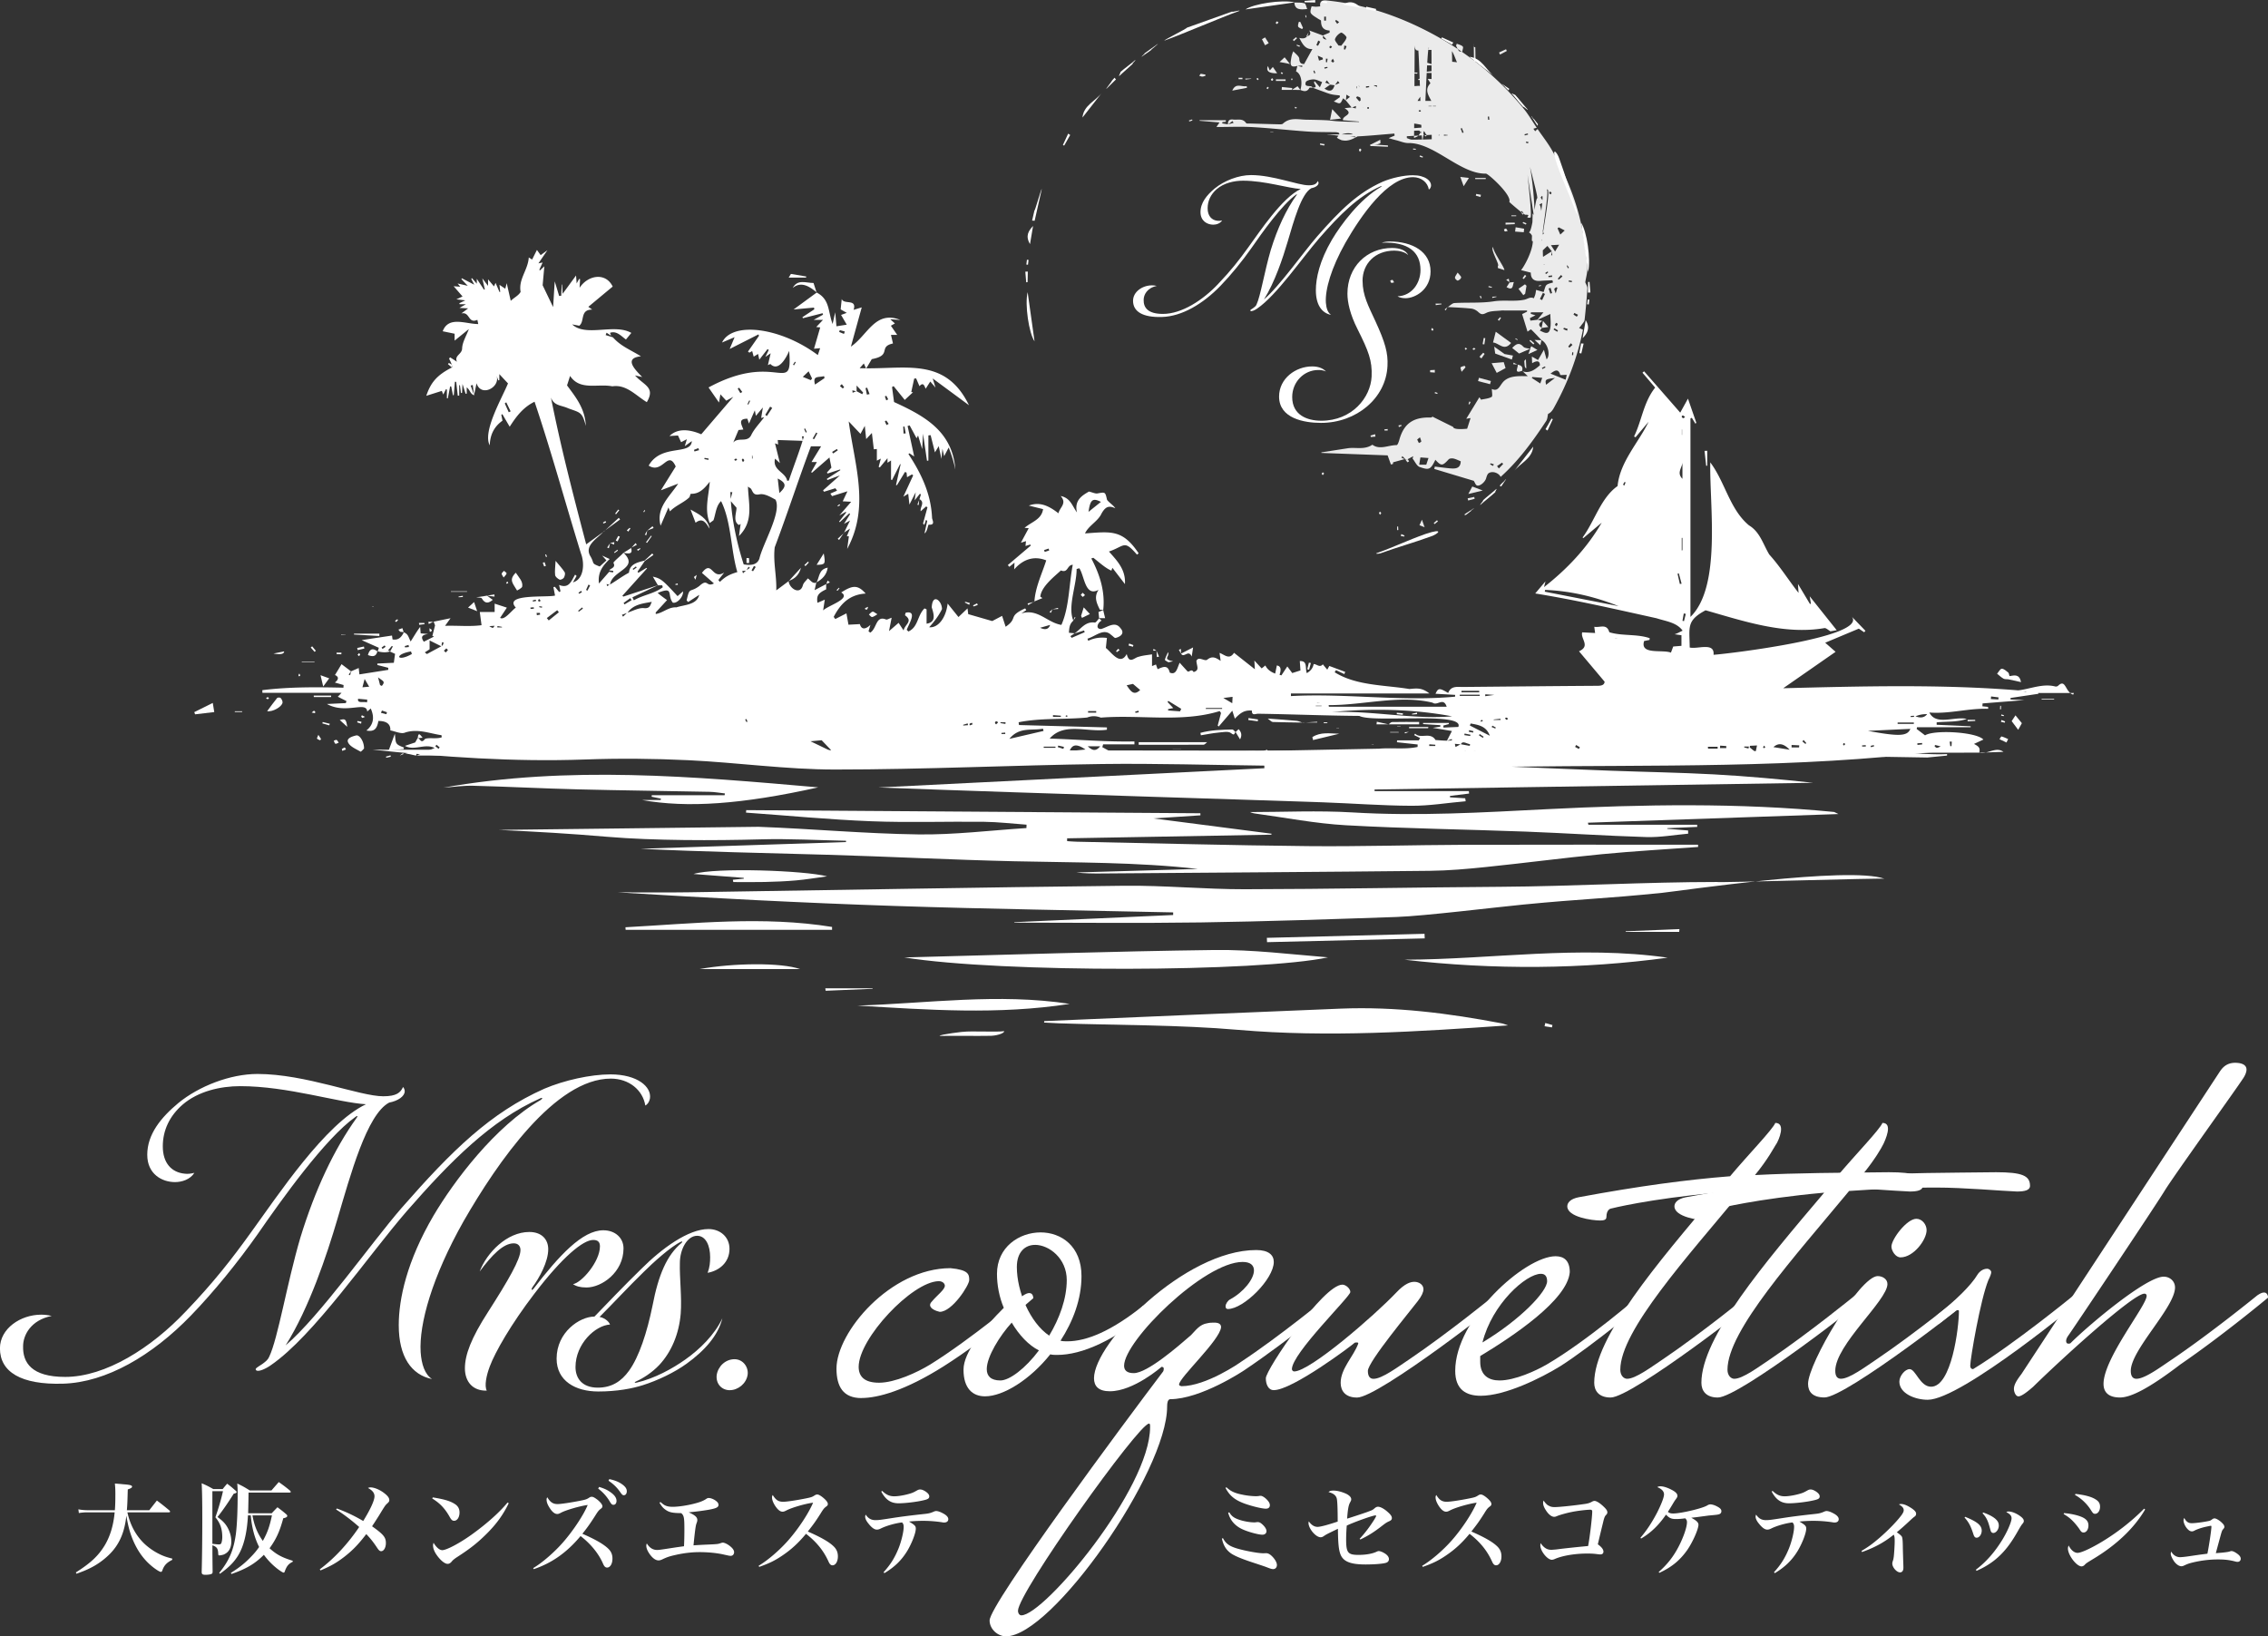 <svg xmlns="http://www.w3.org/2000/svg" viewBox="0 0 703.41 507.4"><rect x="0" y="0" width="703.41" height="507.4" fill="#333333" stroke="none"/><path d="M57.67 406.61c8.61-9 14.22-16.18 20.22-24.53 8.35-11.48 22.96-33.66 35.62-39.67-8.74-.52-24.27-5.61-39.01-5.61-6.13 0-13.05 1.57-17.88 5.74-4.04 3.52-6.13 7.96-6.13 12.92 0 5.22 2.74 8.09 6.79 8.48.91.13 1.96 0 3-.26-1.31 2.09-3.91 2.87-6 2.87-4.04 0-8.61-2.48-8.61-8.48 0-6.39 4.31-11.61 9.66-16.05 6.39-5.22 16.05-9 24.53-9 14.87 0 31.71 6.92 39.01 6.92 4.18 0 5.35-1.17 6.13-2.87.26.26.52.78.52 1.31 0 1.57-2.09 3-4.83 3.52-6.92 3.65-12 22.44-16.05 36.14-3.26 11.09-8.74 27.53-16.05 39.14 10.7-9.13 26.49-31.71 36.01-42.67 15.66-17.88 27.53-29.49 44.23-36.92 6.13-2.61 14.35-4.44 20.48-4.44 8.48 0 12.79 3.91 12.27 7.44-.26 1.3-.91 1.96-1.44 2.22-.78-4.83-5.09-8.35-10.7-8.35-17.22 0-35.1 25.83-45.67 44.23-9.79 17.35-13.83 31.84-13.31 40.58.26 3.78 1.3 6.92 3.52 8.35-6.39-1.3-10.31-6.92-10.31-16.7 0-8.09 2.48-19.83 10.83-34.05 6.26-10.57 19.05-27.66 33.14-35.75.78-.52.65-.91-.13-.52-15.27 6.79-27.79 19.44-41.36 34.97-12 13.83-28.84 38.62-42.14 47.75-1.44 1.04-3.91 2.22-4.57 1.57-.52-.52.39-.91 1.96-1.96 1.04-.78 1.7-1.3 2.09-2.22 2.74-5.74 5.48-22.7 9.66-36.92 4.57-14.88 10.44-27.4 17.48-37.19.39-.52.26-.78-.39-.26-9.39 6.65-22.96 25.7-30.27 36.27-6.26 8.87-13.57 17.88-20.75 25.31-12 12.4-26.23 20.75-39.67 21.14-13.05.39-19.57-3.65-19.57-10.96 0-6.13 6.39-10.44 12.79-10.44 1.17 0 2.09.13 3.26.39-6.52 1.3-8.87 6-8.87 9.39-.13 5.09 2.61 9.52 13.05 9.52 12.53 0 26.75-9 37.45-20.35Z" style="fill:#fff"/><path d="M151.88 423.77c-1.04 2.74-1.7 6-.91 7.44-4.31.13-6.78-2.74-6.78-6.92s1.96-9.39 7.18-17.48c6.26-9.79 10.05-16.31 10.05-19.18 0-1.3-.78-2.09-2.09-2.09-3.26 0-6.78 3.65-10.57 8.74 2.22-5.87 8.48-12.26 15.4-12.26 3.91 0 5.87 2.35 5.87 5.35 0 3.91-2.74 8.87-4.96 11.87-.39.65-.13 1.04.39.39 7.96-10.31 15.14-18.14 21.66-18.14 3.65 0 6.26 2.35 6.26 5.61 0 7.44-6.78 12.13-11.48 12.13-1.96 0-3.26-.39-4.18-1.04 2.61-.39 8.35-6.92 8.35-11.74 0-1.43-.78-1.96-2.09-1.96-3.13 0-9.52 5.22-18.27 16.7-7.18 9.39-12.13 18.01-13.83 22.57ZM226.25 387.24c0 4.18-3.13 6.79-6.78 7.44.65-1.7.78-3.26.78-4.83 0-3.52-1.3-6.65-4.04-6.65-3 0-5.35 4.04-5.35 8.48-.13 4.44.65 10.7.26 15.66-.52 6.26-2.87 11.87-6.65 15.92-2.22 2.35-5.09 4.18-7.18 5.09-.65.26-.52.52.13.39 5.61-1.3 11.09-4.31 15.14-7.18 4.44-3.13 9.13-7.7 11.48-12.79-1.31 5.35-5.48 10.05-11.09 14.09-3.78 2.74-9 5.22-13.57 6.66-3.26 1.04-7.96 1.96-13.83 1.96-7.05 0-12.92-3.26-12.92-10.18 0-8.22 7.18-13.05 11.74-13.05 3.65-3.78 9.39-9.79 14.48-14.74 6.39-6.39 14.61-12.4 20.88-12.4 3.65 0 6.52 2.48 6.52 6.13m-37.06 23.48c-4.57.26-10.7 6-10.7 13.18 0 3.39 1.96 6.39 6.92 6.39 4.31 0 7.31-1.96 9.66-5.22 3.13-4.31 5.61-11.87 7.31-20.22 1.83-9.52 4.44-15.66 9-19.44.39-.39.26-.52-.13-.39-3.13 1.43-8.87 6.65-11.61 9.39-4.83 4.7-9.39 9.66-13.7 13.96 1.04.13 2.74 1.04 3.26 2.35ZM226.35 431.08c-2.51 0-4.38-1.98-4.07-4.7.42-2.71 2.71-4.91 5.53-4.91 2.61 0 4.38 2.4 4.07 4.8-.42 2.82-3.03 4.8-5.53 4.8ZM267.17 433.52c-5.63 0-7.74-3.52-7.74-9.15 0-11.26 16.71-31.13 35.36-31.13 5.63.53 5.81 1.94 5.81 3.69 0 1.58-5.28 9.85-9.15 9.85-.88-.18-2.99-.88-2.99-2.11 0-.35.18-.7.53-1.06 1.58-1.94 4.05-3.69 4.05-4.93 0-.53-.53-1.41-1.93-1.41-8.27.18-24.8 17.77-24.8 26.56 0 2.99 1.76 4.93 6.33 4.93 4.92 0 11.79-3.17 15.83-5.63 12.49-7.74 28.67-21.29 28.67-21.29 1.06-.7 1.58-.88 2.11-.88 1.23 0 1.23 1.58 1.23 1.58s-13.9 12.31-27.79 21.11c-11.96 7.56-20.41 9.85-25.51 9.85Z" style="fill:#fff"/><path d="m354.59 404.84 2.99.88c-11.96 10.03-21.99 14.42-29.73 14.42-.7 0-1.41 0-2.11-.18-6.33 7.92-14.6 13.02-20.23 13.02-3.87 0-6.68-2.46-6.68-8.27 0-5.45 6.33-13.02 12.49-19.17-1.41-3.34-2.11-7.04-2.11-10.55 0-8.27 6.86-12.84 13.54-12.84 6.33 0 12.67 4.22 12.67 13.54 0 7.21-2.64 14.07-6.51 20.05.7.18 1.41.18 2.11.18 5.98 0 13.72-3.17 23.57-11.08m-44.33 23.22c2.81 0 7.74-3.69 11.96-9.32-3.17-1.58-6.16-4.75-8.44-8.62-3.69 4.05-7.74 10.55-7.74 14.42 0 2.11 1.23 3.52 4.22 3.52M321 386.02c-2.99 0-5.63 2.11-5.63 6.86 0 7.56 4.04 17.24 10.03 21.28 3.17-5.28 5.45-11.43 5.45-17.24 0-6.68-5.45-10.91-9.85-10.91Z" style="fill:#fff"/><path d="M384.67 422.44c12.31-8.09 27.44-20.58 27.44-20.58 1.06-.7 1.58-.88 2.11-.88 1.23 0 1.23 1.58 1.23 1.58s-15.66 13.02-29.55 22.34c0 0-13.37 8.97-23.04 8.97-.7.18-.88 1.06-.88 2.29 0 20.23-35.71 71.24-49.96 71.24-2.64 0-5.1-2.29-5.1-4.92 0-5.1 42.22-61.92 53.83-77.22.18-.35.18-.7.18-.88 0-.53-.53-.53-.7-.53 0 0-8.62 7.56-16.01 7.56-3.52 0-4.92-1.58-4.92-4.04 0-10.91 28.14-39.75 50.31-39.75 3.87 0 5.45 1.58 5.45 3.69 0 5.28-9.32 14.6-14.25 14.6-.53 0-.7-.35-.7-.88 0-.7.7-1.76 1.41-2.11 4.22-2.29 7.39-6.33 7.39-8.97 0-1.58-1.06-2.64-3.52-2.64-11.96 0-36.76 24.45-36.76 32.19 0 1.41.88 2.29 2.99 2.29 4.22 0 13.72-8.27 17.77-11.79 1.41-1.41 2.64-3.34 5.1-3.69.7-.18 1.58-.18 2.11-.18 1.23 0 2.11.35 2.11 1.41-.35 4.05-13.02 15.66-13.02 17.77 0 .35.18.35.7.53 7.74 0 18.29-7.39 18.29-7.39Zm-27.97 20.05c0-.7 0-1.05-.35-1.05-3.17 0-40.63 52.42-40.63 58.05 0 .35.18.88.35 1.05.18.18.35.35.7.35 7.04 0 39.93-39.23 39.93-58.4" style="fill:#fff"/><path d="M421.26 416.63c0-.35-.18-.35-.53-.35-.18 0-.53 0-.7.18-.7.7-19.17 14.6-24.98 14.6-1.76 0-2.46-1.93-2.46-3.69 0-2.64 17.77-29.02 23.75-29.02 1.06 0 2.46 1.23 2.46 2.29 0 1.41-18.12 19-18.12 23.92 0 .35.35.7.7.7 4.93 0 24.98-17.41 31.66-24.45 2.64-2.81 4.4-3.34 5.63-3.34 1.41 0 2.81.88 2.81 2.29 0 .88-.53 2.11-1.76 3.69-2.11 2.81-15.48 18.82-15.48 21.64 0 1.76.7 2.46 1.76 2.46 2.64 0 7.56-3.69 11.26-6.16 11.96-8.09 26.21-19.7 26.21-19.7 1.06-.7 1.58-.88 2.11-.88.7 0 .88.53.88 1.06v.53c1.06 0-38.87 30.96-45.56 30.96-3.69 0-5.1-2.11-5.1-4.57 0-4.4 4.05-8.27 5.45-12.14Z" style="fill:#fff"/><path d="M459.08 420.5v1.76c0 4.22 2.64 5.8 5.98 5.8 4.75 0 11.26-2.99 14.6-4.92 12.67-7.39 28.67-21.29 28.67-21.29 1.06-.7 1.58-.88 2.11-.88 1.23 0 1.23 1.58 1.23 1.58s-18.29 15.13-27.79 21.11c-5.98 3.69-17.06 9.15-24.63 9.15-4.57 0-7.92-1.93-7.92-7.74 0-16.18 21.64-35.53 31.13-35.53 2.64 0 4.4 1.41 4.4 4.93-.7 8.62-17.59 19.88-27.79 26.03Zm.7-4.22c11.96-7.21 20.05-15.83 20.05-19 0-1.58-.7-2.29-1.93-2.29-4.57 0-15.13 9.32-18.12 21.28Z" style="fill:#fff"/><path d="M550.81 354.87c-.58.89-2.46 4.57-6.51 9.5 13.54-.7 26.03-.7 41.51-.88 8.09 0 10.55 1.06 10.55 4.22 0 1.41-1.76 1.76-4.05 1.76-4.92-.18-16.36-1.23-25.15-1.23-10.03 0-19 .53-26.91 1.06-16.89 20.4-37.72 43.29-37.72 55.43 0 1.76 1.05 2.81 2.11 2.81 2.64 0 7.56-3.69 11.26-6.16 11.96-8.09 26.21-19.7 26.21-19.7 1.06-.7 1.58-.88 2.11-.88.7 0 .88.53.88 1.06v.53c1.06 0-38.88 30.96-45.56 30.96-3.69 0-5.1-2.11-5.1-4.57 0-14.07 19.43-36.96 38.08-58.95-21.28 1.94-32.89 4.93-32.89 4.93s-1.41.18-1.41 2.64c0 .88-.88 1.06-1.93 1.06-2.46 0-10.2-1.06-10.2-4.4 0-1.06.88-2.29 3.52-2.81 19-3.52 33.6-5.45 46.97-6.51 5.45-6.51 13.15-14.43 14.03-16.54 3.34 0 1.12 5.31.22 6.69Z" style="fill:#fff"/><path d="M584.05 354.87c-.45.96-2.46 4.57-6.51 9.5 13.54-.7 26.03-.7 41.51-.88 8.09 0 10.55 1.06 10.55 4.22 0 1.41-1.76 1.76-4.05 1.76-4.92-.18-16.36-1.23-25.15-1.23-10.03 0-19 .53-26.91 1.06-16.89 20.4-37.72 43.29-37.72 55.43 0 1.76 1.06 2.81 2.11 2.81 2.64 0 7.56-3.69 11.26-6.16 11.96-8.09 26.21-19.7 26.21-19.7 1.06-.7 1.58-.88 2.11-.88.7 0 .88.53.88 1.06v.53c1.06 0-38.88 30.96-45.56 30.96-3.69 0-5.1-2.11-5.1-4.57 0-14.07 19.43-36.96 38.08-58.95-21.28 1.94-32.89 4.93-32.89 4.93s-1.41.18-1.41 2.64c0 .88-.88 1.06-1.94 1.06-2.46 0-10.2-1.06-10.2-4.4 0-1.06.88-2.29 3.52-2.81 19-3.52 33.6-5.45 46.97-6.51 5.45-6.51 13.15-14.43 14.03-16.54 3.34 0 .87 5.31.22 6.69Z" style="fill:#fff"/><path d="M582.39 395.7c1.41 0 2.99.88 2.99 2.46 0 5.1-16.18 18.82-16.18 26.91 0 1.76.7 2.46 1.76 2.46 2.64 0 7.56-3.69 11.26-6.16 11.96-8.09 26.21-19.7 26.21-19.7 1.06-.7 1.58-.88 2.11-.88.88 0 .88 1.58.88 1.58 1.06 0-38.88 30.96-45.56 30.96-3.69 0-5.1-1.76-5.1-4.22 0-6.33 16.01-33.42 21.64-33.42Zm7.04-5.81c-1.58 0-2.81-2.11-2.81-3.34 0-2.29 4.75-8.62 7.74-8.62 1.76 0 3.17 1.76 3.17 3.52 0 2.99-4.05 8.44-8.09 8.44Z" style="fill:#fff"/><path d="M616.34 393.41c.53 0 1.23.53 1.23 1.06s-.35 1.41-.88 2.46c-2.46 5.98-5.63 24.45-5.63 26.56 0 .7.35 1.06.88 1.06 12.67-7.74 30.96-22.69 30.96-22.69 1.05-.7 1.58-.88 2.11-.88 1.23 0 1.23 1.58 1.23 1.58s-37.82 31.49-48.37 31.49c-3.87 0-8.79-1.93-8.79-5.63 0-1.76 1.76-3.87 3.17-3.87 1.93 0 3.17 5.45 6.68 5.45 6.33 0 8.62-18.29 8.62-23.4 0-.35-.18-.35-.35-.35s-.53 0-.88.35l-5.1 4.05-.7-2.64c5.98-4.75 10.73-9.32 12.84-12.84 0 0 1.06-1.76 2.99-1.76Z" style="fill:#fff"/><path d="M657.5 433.34c-3.69 0-5.1-1.76-5.1-4.22 0-7.92 13.37-24.27 13.37-27.27 0-.53-.35-.7-.7-.7-3.52 0-25.86 20.4-34.48 28.85-1.41 1.23-3.52 2.99-4.57 2.99-.88 0-1.41-1.41-1.41-2.29 0-1.06.53-2.29 2.29-4.57l61.39-93.58c.7-1.06 1.94-2.99 4.93-2.99 1.05 0 3.52.18 3.52 2.11 0 .7-.35 1.76-1.23 2.99-1.93 2.99-21.28 29.9-24.1 34.48-2.64 4.4-29.02 43.8-30.08 45.21-.35.53-.53 1.06-.53 1.41 0 .53.18.88.7.88.18 0 .53 0 .7-.18 5.45-5.45 23.4-20.58 28.85-20.58 1.93 0 3.52 1.41 3.52 3.34 0 6.16-13.72 19.35-13.72 25.86 0 1.76.7 2.46 1.76 2.46 2.64 0 7.56-3.69 11.26-6.16 11.96-8.09 26.21-19.7 26.21-19.7 1.06-.7 1.58-.88 2.11-.88 1.23 0 1.23 1.58 1.23 1.58s-13.9 11.61-27.26 20.76c-9.67 7.39-15.3 10.2-18.65 10.2ZM379.3 476.97c.9 1.71 1.98 2.48 4.46 3.22 2.57.74 6.48 1.46 8.12 1.46q.16 0 .65-.03h.15c.68 0 1.36.4 2.17 1.3.74.84 1.18 1.71 1.18 2.36 0 .74-.47 1.27-1.15 1.27-.4 0-.78-.09-1.89-.53-.56-.22-.62-.25-4.56-1.55-3.41-1.12-5.52-2.02-6.64-2.79-1.49-1.05-2.36-2.45-2.82-4.59l.31-.12Zm1.08-15.78c1.3 1.21 2.51 1.8 4.84 2.26 1.33.31 3.13.5 4.37.5.31 0 .59-.03.84-.06.25-.06.37-.06.56-.06.43 0 1.18.43 1.83 1.08.71.71 1.02 1.27 1.02 1.83 0 .68-.46 1.08-1.24 1.08-1.18 0-4.25-.74-6.6-1.58-3.04-1.12-4.62-2.42-5.92-4.87l.31-.19Zm.87 7.75c.68 1.12 1.36 1.67 2.7 2.17 1.46.56 3.57.96 5.12.96.15 0 .4-.03.62-.06.25-.03.28-.03.4-.03.5 0 .84.19 1.43.71.84.78 1.27 1.49 1.27 2.11 0 .65-.5 1.09-1.27 1.09-1.15 0-4.12-.78-5.95-1.58-2.45-1.05-4.06-2.85-4.65-5.24l.34-.12ZM421.69 477.16c1.67-1.8 3.1-3.69 4.53-5.95.34-.56.59-1.02.59-1.12s-.09-.19-.22-.19c-.77 0-6.39 1.98-8.9 3.16-.12 1.4-.19 3.13-.19 4.28 0 4.12.53 4.81 3.81 4.81 2.26 0 4.25-.34 5.58-.96.4-.19.56-.22.74-.22.4 0 1.08.25 1.74.65.9.53 1.4 1.18 1.4 1.83s-.4 1.05-1.12 1.21c-1.05.28-3.69.46-6.11.46-4.68 0-6.95-.9-7.81-3.16-.53-1.39-.74-3.44-.78-7.91-3.47 1.67-3.53 1.71-4.28 2.2-.47.34-.74.43-1.09.43-1.49 0-3.75-2.67-3.75-4.43 0-.09.03-.25.09-.5.81 1.15 1.71 1.71 2.73 1.71.87 0 3.16-.62 6.23-1.64 0-3.84-.09-6.26-.28-7.13-.25-.99-1.05-1.64-2.57-2.02.43-.37.77-.46 1.58-.46 1.15 0 2.73.43 4.03 1.05.93.5 1.43 1.05 1.43 1.64 0 .31-.03.37-.37 1.02-.46.87-.68 2.05-.9 4.99 1.71-.53 5.08-1.64 6.29-2.08 1.61-.59 1.64-.62 2.29-1.18.37-.31.68-.43 1.02-.43.71 0 1.89.62 3.01 1.64.9.78 1.27 1.33 1.27 1.86 0 .5-.22.74-1.02 1.08-.59.28-.93.5-1.74 1.12-2.82 2.2-4.31 3.13-7.01 4.46l-.25-.25ZM441.08 485.53c2.91-1.74 6.48-4.81 9.21-7.91 3.16-3.6 6.26-8.31 7.69-11.66-2.42.31-6.64 1.52-8.31 2.42-.62.31-.81.37-1.18.37-.71 0-1.43-.56-2.23-1.74-.65-.99-1.02-1.92-1.02-2.67 0-.31.03-.43.22-.77.93 1.55 1.77 2.11 3.26 2.11.96 0 3.94-.43 6.73-.99 2.05-.4 2.23-.5 3.01-.99.34-.22.53-.28.84-.28.47 0 1.36.56 2.26 1.4.68.65.99 1.12.99 1.55 0 .31-.12.53-.5.78-.68.53-.87.74-1.8 2.26-1.52 2.39-2.2 3.32-3.91 5.49 4.06 1.77 6.64 3.25 8.03 4.62.9.87 1.3 1.86 1.3 3.1 0 1.58-.71 2.76-1.67 2.76-.53 0-.9-.37-1.27-1.24-1.52-3.32-3.69-6.01-6.95-8.53-2.51 3.01-4.65 4.93-7.41 6.79-2.26 1.52-3.97 2.36-7.1 3.47zM480.2 466.8c.56.37 1.08.53 1.98.53 1.4 0 6.42-.53 9.64-1.02.87-.16 1.24-.28 1.98-.68.25-.15.5-.22.74-.22.59 0 1.74.71 2.85 1.8.81.77 1.12 1.24 1.12 1.74 0 .34-.09.5-.5.93-.28.28-.5.84-.77 1.98s-.34 1.36-1.18 4.87c-.22.93-.37 1.61-.5 2.14 1.15.81 1.74 1.58 1.74 2.26 0 .56-.34.87-.99.87-.25 0-.43-.03-1.46-.15-.74-.09-1.61-.12-2.64-.12-3.88 0-7.91.71-10.17 1.77-.16.06-.53.16-.74.16-1.4 0-3.57-2.7-3.57-4.46 0-.19.03-.37.09-.71.96 1.43 1.98 2.08 3.29 2.08.34 0 1.05-.06 1.64-.12q1.4-.19 3.88-.46c1.52-.16 3.5-.37 5.92-.59.53-2.76 1.27-9.05 1.27-10.7 0-.43-.19-.56-.68-.56-1.05 0-4.15.37-5.71.71-1.46.28-3.41.84-4.25 1.15-.74.31-.84.34-1.18.34-.77 0-1.74-.74-2.54-2.01-.59-.9-.87-1.61-.87-2.33 0-.22.03-.37.15-.71.47.71.84 1.12 1.43 1.55ZM508.77 476.85c1.95-2.29 3.6-4.78 5.21-7.88 1.3-2.6 2.11-4.68 2.11-5.58 0-.96-.74-1.71-2.11-2.26.4-.19.59-.25.99-.25.9 0 2.11.37 3.41 1.05q1.86.93 1.86 1.86c0 .4-.06.5-.68 1.36-.06.06-.25.37-.53.81-.25.46-1.4 2.33-1.74 2.85.46.37.87.5 1.64.5 2.33 0 8.87-1.52 10.48-2.45.53-.31.71-.37 1.12-.37.5 0 1.4.28 2.14.71.87.46 1.21.87 1.21 1.39 0 .56-.34.9-.96 1.02-.4.09-.59.12-3.01.34-.43.06-1.15.16-2.11.28-1.77.25-2.14.28-3.26.4 1.61.87 2.23 1.46 2.23 2.17 0 1.36-1.77 5.36-3.44 7.78-2.26 3.22-4.84 5.36-8.68 7.13l-.22-.25c2.73-2.39 4.68-4.9 6.33-8.15 1.43-2.82 2.45-5.83 2.45-7.29 0-.53-.12-.77-.53-1.21-1.21.16-1.95.22-2.91.22-1.4 0-2.02-.28-3.07-1.36-2.29 3.32-4.74 5.67-7.72 7.41l-.22-.25ZM550.2 487.52c2.14-2.36 3.44-4.43 4.65-7.41.87-2.17 1.58-5.15 1.58-6.6 0-.71-.12-1.02-.5-1.43-2.11.25-4.81 1.02-6.48 1.83-.59.31-.96.4-1.33.4-.81 0-1.67-.65-2.73-2.02-.59-.74-.9-1.46-.9-1.98 0-.19.03-.31.16-.65.78 1.18 1.71 1.71 3.01 1.71.96 0 1.49-.06 5.83-.74 2.45-.37 5.33-.74 9.43-1.18 1.21-.12 1.83-.28 2.7-.65.4-.19.65-.25.9-.25.5 0 1.24.25 1.98.65 1.18.59 1.77 1.24 1.77 1.86 0 .68-.5 1.05-1.3 1.05-.12 0-.25 0-.56-.06-1.77-.28-3.91-.46-5.77-.46s-2.88.06-4.56.22c1.83 1.09 2.11 1.4 2.11 2.2 0 1.4-1.3 4.71-2.73 7.04-1.77 2.85-3.91 4.9-7.01 6.76l-.25-.28Zm-.43-25.21c1.21 1.18 2.29 1.67 3.72 1.67 1.18 0 2.88-.28 4.34-.68 1.15-.31 1.55-.46 2.76-1.15.4-.22.62-.28.96-.28.5 0 .99.19 1.67.62.78.53 1.15 1.02 1.15 1.52 0 .62-.4.9-1.8 1.21-2.05.5-5.74.93-7.69.93-2.42 0-4-1.05-5.4-3.63l.28-.22ZM577.35 480.91c2.23-1.33 3.41-2.2 5.58-4.06 2.7-2.33 5.43-5.15 6.82-7.04.5-.71.68-1.12.68-1.52 0-.65-.43-1.18-1.49-1.8.28-.09.4-.12.68-.12.84 0 1.83.4 3.22 1.3.96.65 1.43 1.18 1.43 1.67 0 .46-.12.71-.59 1.02q-.4.28-1.58 1.4c-1.67 1.55-1.89 1.74-3.81 3.38.96.65 1.36 1.02 1.58 1.39q.25.46.28 2.85c.03 1.95.06 2.45.12 4.65.03.68.06 1.52.06 2.08 0 .93-.37 1.46-1.05 1.46-1.02 0-2.39-1.55-2.39-2.73 0-.19.03-.37.12-.68.22-.62.25-.84.34-1.49.12-1.05.28-3.57.28-4.71 0-1.24-.06-1.64-.31-2.08-2.85 2.33-5.92 4-9.83 5.39l-.15-.37ZM609.47 470.34c3.78 1.52 5.15 2.67 5.15 4.28 0 1.18-.74 2.2-1.58 2.2-.47 0-.74-.28-.99-1.05-.81-2.54-1.46-3.78-2.76-5.21l.19-.22Zm3.31 16.43c3.19-2.42 5.83-5.4 8.25-9.33 1.58-2.6 2.85-5.55 2.85-6.64 0-.77-.43-1.3-1.64-1.92.31-.16.43-.19.71-.19.99 0 2.42.56 3.63 1.46.74.53 1.09.99 1.09 1.46 0 .37-.06.46-.43.93-.28.31-.62.87-1.18 1.83-2.45 4.4-4.56 7.07-7.38 9.36-1.71 1.36-3.57 2.45-5.64 3.35l-.25-.31Zm2.3-17.77c1.71.62 2.76 1.15 3.69 1.89.81.71 1.15 1.3 1.15 2.17 0 1.18-.84 2.29-1.71 2.29-.31 0-.59-.19-.74-.5q-.09-.22-.4-1.36c-.56-2.05-1.08-3.07-2.2-4.25l.22-.25ZM640.16 469.19c2.6.22 5.02.84 6.23 1.58.93.59 1.33 1.27 1.33 2.26 0 1.24-.65 2.17-1.49 2.17-.53 0-.74-.16-1.27-.99-.5-.78-1.55-2.05-2.29-2.76-.74-.74-1.43-1.24-2.64-1.98l.12-.28Zm25.14-1.12c-3.41 5.8-8.87 11.01-16.22 15.41-1.83 1.12-2.02 1.21-2.6 1.83-.25.25-.59.4-.9.4-1.55 0-4.22-3.5-4.22-5.55 0-.28.06-.53.22-.93.71 1.43 1.77 2.29 2.76 2.29s3.5-1.08 6.73-2.95c4.96-2.88 9.98-6.73 13.92-10.76l.31.25Zm-21.61-4.83c3.04.34 5.18.93 6.45 1.83.84.56 1.18 1.21 1.18 2.17 0 1.21-.68 2.17-1.52 2.17-.53 0-.68-.16-1.33-1.18-1.21-1.92-2.98-3.6-4.93-4.68l.16-.31ZM679.73 472.32c1.02 0 3.29-.28 4.84-.59.87-.16 1.02-.22 1.49-.59.31-.22.5-.31.77-.31.47 0 1.46.56 2.23 1.3.56.53.81.9.81 1.3 0 .31-.03.37-.5.9-.22.28-.37.74-.78 2.26q-.99 3.63-1.36 5.02 3.57-.25 4.34-.53c.22-.09.37-.12.53-.12.37 0 .93.25 1.52.65.9.59 1.33 1.15 1.33 1.74 0 .56-.4.96-.99.96-.19 0-.43-.03-.99-.19-1.67-.4-3.01-.56-5.05-.56-2.54 0-5.15.31-7.66.9-1.4.34-1.64.43-2.82.96-.37.19-.59.25-.9.25-.68 0-1.49-.53-2.14-1.36-.62-.84-1.15-1.95-1.15-2.48 0-.16.03-.34.15-.71.59 1.08 1.58 1.74 2.73 1.74.47 0 1.4-.09 2.73-.28q2.67-.4 4.12-.59 1.05-.12 1.64-.22c.5-2.42 1.24-7.38 1.24-8.34 0-.22-.06-.31-.16-.31-.12 0-1.15.22-1.83.37-1.3.31-2.64.77-3.41 1.21-.22.09-.4.16-.65.16-.56 0-1.05-.34-1.61-1.02-.59-.74-.99-1.74-.99-2.39 0-.22.06-.37.22-.77.59 1.15 1.27 1.64 2.29 1.64ZM39.51 468.94c.81 3.66 2.36 6.7 4.68 9.15 1.49 1.58 3.57 3.04 5.64 4 1.15.53 2.02.81 3.6 1.21l-.03.4c-1.64.81-2.48 1.67-3.01 3.16-.15.43-.28.56-.47.56-.31 0-.96-.37-1.95-1.08-3.16-2.33-5.4-5.36-7.04-9.55-.78-2.05-1.27-3.97-1.74-6.82-.53 5.15-2.17 8.93-5.18 11.94a23.1 23.1 0 0 1-6.57 4.59c-1.12.53-1.92.84-3.72 1.49l-.19-.4c4.62-2.95 6.88-5.08 8.84-8.22 1.77-2.88 2.82-6.33 3.19-10.42h-8.22c-1.12 0-1.86.06-2.88.22l-.15-1.15c1.02.19 1.95.28 3.07.28h8.25c.12-1.52.15-2.95.15-4.99 0-1.49-.03-1.98-.15-3.29 1.12.09 1.95.15 2.51.22 2.17.15 2.82.34 2.82.74 0 .31-.34.53-1.33.87-.09 3.32-.12 4.53-.28 6.45h6.95l2.36-3.01c1.74 1.3 2.23 1.71 3.88 3.07.16.19.22.28.22.37 0 .12-.15.22-.37.22H39.52ZM62.55 487.48c.12-4.15.19-10.7.19-16.59 0-5.08-.06-8.53-.19-10.95 1.64.71 2.11.96 3.6 1.8h2.91c.59-.74.77-.96 1.4-1.67 1.12.87 1.46 1.12 2.45 2.02.34.25.47.4.47.59 0 .22-.22.34-.9.5-1.8 2.88-3.53 5.36-5.02 7.22 1.49 1.12 2.14 1.74 2.85 2.82.9 1.43 1.43 3.1 1.43 4.74 0 2.08-.81 3.44-2.39 4.09-.37.12-.96.25-1.33.25-.28 0-.31-.06-.34-.56-.06-1.55-.43-2.08-1.8-2.57v2.08c0 .96.03 3.29.06 6.14 0 .34-.09.53-.28.62-.31.19-1.08.31-1.92.31-.9 0-1.18-.19-1.18-.81v-.03Zm3.32-8.77c1.02.12 1.64.19 1.98.19.5 0 .71-.12.84-.53.15-.47.25-1.05.25-1.71 0-2.54-.62-4.37-2.14-6.17.96-2.73 1.74-5.36 2.36-8.09h-3.29zm24.9 5.58c-1.33.65-1.89 1.39-2.48 3.07-.06.19-.19.28-.31.28-.22 0-.59-.22-1.27-.68-1.83-1.3-3.5-2.95-4.87-4.84-2.7 2.73-5.46 4.37-10.05 5.95l-.19-.34c2.7-1.67 4.53-3.16 6.54-5.3.84-.87 1.49-1.67 2.23-2.73-1.43-2.85-2.26-6.02-2.6-9.8h-.87c-.28 5.46-1.3 9.58-3.04 12.43-1.3 2.11-2.88 3.69-5.64 5.67l-.22-.28c3.1-3.81 4.5-7.1 5.18-12.22.34-2.82.53-6.88.53-12.5 0-1.21-.03-1.77-.12-2.98 1.77.84 2.26 1.15 3.88 2.14h6.73c.99-1.15 1.3-1.49 2.26-2.6 1.61 1.15 2.08 1.49 3.54 2.7.09.12.19.28.19.34 0 .12-.15.22-.4.22H77.08q0 1.58-.12 6.42h7.32c.74-.81.99-1.05 1.77-1.86 1.21.9 1.58 1.18 2.67 2.11.28.25.37.4.37.56 0 .34-.37.56-1.24.74-1.08 4.06-2.23 6.54-4.25 9.3 2.11 1.92 3.88 2.88 7.19 3.88v.31ZM78.3 469.9c.56 3.19 1.52 5.52 3.22 7.91 1.43-2.6 2.08-4.4 2.82-7.91h-6.05ZM104.46 467.76c2.95 1.08 5.58 2.33 8.19 3.88 2.23-3.6 3.5-6.39 3.5-7.66 0-1.02-.65-1.86-2.02-2.57.31-.15.46-.19.78-.19 1.3 0 3.16.84 4.56 2.02.9.74 1.27 1.33 1.27 1.92 0 .4-.12.59-.78 1.18-.4.37-.59.65-1.33 1.83q-.12.19-1.12 1.83c-.16.25-.68 1.08-1.61 2.51-.12.16-.28.43-.5.77 3.57 2.54 4.28 3.41 4.28 5.21 0 1.4-.65 2.51-1.46 2.51-.43 0-.74-.28-1.21-.99-1.09-1.64-1.98-2.82-3.41-4.31-2.48 3.22-4.19 4.99-6.73 6.98-2.39 1.86-4.28 2.95-7.47 4.28l-.22-.34c4.46-3.32 8.71-7.91 12.22-13.12-2.29-2.05-4.99-4.09-7.16-5.43zM134.21 464.32c3.47.56 5.33 1.08 6.79 2.01 1.02.62 1.52 1.49 1.52 2.67 0 1.46-.71 2.57-1.67 2.57-.53 0-.84-.25-1.3-1.05-1.49-2.7-3.07-4.37-5.49-5.86l.16-.34Zm23.57 1.8c-1.71 3.57-3.84 6.51-6.98 9.61-2.76 2.73-5.05 4.53-8.99 7.07-.81.53-1.36.96-1.67 1.36-.43.53-.84.77-1.3.77-.81 0-1.95-.87-3.04-2.26-.99-1.27-1.49-2.45-1.49-3.44 0-.28.03-.43.16-.84.84 1.43 1.86 2.29 2.7 2.29 1.3 0 5.36-2.14 9.05-4.78 4.62-3.32 8.56-6.79 11.19-9.98l.37.19ZM165.37 486.24c2.6-1.49 6.54-4.87 9.21-7.94 3.29-3.75 6.54-8.74 7.69-11.63-2.36.31-6.88 1.61-8.31 2.42-.62.31-.77.37-1.15.37-.81 0-1.64-.71-2.48-2.11-.56-.9-.81-1.64-.81-2.33 0-.28.03-.4.22-.74.93 1.55 1.77 2.11 3.22 2.11.99 0 4.03-.46 6.76-.99 2.02-.4 2.23-.5 3.01-.99.31-.22.53-.28.84-.28.4 0 .99.34 1.86 1.02.9.78 1.4 1.43 1.4 1.92 0 .31-.12.5-.5.78-.65.5-.9.81-1.8 2.26-1.43 2.23-2.36 3.57-3.91 5.49 4.03 1.74 6.64 3.26 8.03 4.62.9.87 1.3 1.83 1.3 3.07 0 1.64-.71 2.79-1.67 2.79-.53 0-.9-.37-1.27-1.24-1.3-3.04-3.81-6.14-6.95-8.53-4.25 5.08-8.84 8.34-14.51 10.26l-.19-.34Zm20.44-25.17c1.49.46 2.42.87 3.32 1.49 1.43.96 2.08 1.86 2.08 2.85 0 .71-.37 1.21-.93 1.21-.43 0-.65-.19-1.09-.9a13.6 13.6 0 0 0-3.66-4.12zm3.16-2.42c1.58.34 2.73.78 3.63 1.37 1.24.81 1.8 1.52 1.8 2.39 0 .74-.37 1.24-.93 1.24-.34 0-.56-.19-1.02-.84-1.05-1.52-2.11-2.57-3.72-3.66l.25-.5ZM204.83 465.75c.99.84 1.27 1.02 1.83 1.21.5.19 1.24.28 1.98.28 1.74 0 4.59-.43 6.82-1.02 1.67-.43 2.7-.84 3.57-1.43.43-.28.47-.28.84-.28.59 0 1.58.4 2.23.93.5.37.74.78.74 1.18 0 .71-.59 1.05-2.51 1.43-1.55.31-4.59.71-6.73.9 1.95.87 2.67 1.49 2.67 2.39 0 .28 0 .34-.31 1.21-.22.59-.5 2.82-.87 6.64 1.18-.09 3.16-.19 4.59-.25 2.76-.12 3.07-.16 3.72-.4.47-.15.53-.19.78-.19.5 0 1.43.43 2.23 1.08.81.62 1.27 1.3 1.27 1.86 0 .68-.43 1.15-1.05 1.15-.37 0-.5-.03-2.05-.37-2.08-.5-4.96-.78-7.66-.78-2.36 0-4.93.31-7.38.87-1.83.4-2.64.68-4.09 1.36-.43.22-.87.34-1.18.34-.9 0-1.83-.65-2.73-1.89-.71-.99-1.09-1.89-1.09-2.63 0-.31.03-.43.16-.74.78 1.3 1.86 2.02 3.16 2.02.68 0 1.05-.06 6.11-.84.5-.06.81-.12 2.26-.31.09-1.64.12-3.6.12-5.15 0-3.72-.12-4.4-.99-5.12-2.6-.03-3.6-.22-4.68-.93-.84-.56-1.27-1.02-2.05-2.29l.28-.22ZM235.28 485.53c2.91-1.74 6.48-4.81 9.21-7.91 3.16-3.6 6.26-8.31 7.69-11.66-2.42.31-6.63 1.52-8.31 2.42-.62.31-.81.37-1.18.37-.71 0-1.43-.56-2.23-1.74-.65-.99-1.02-1.92-1.02-2.67 0-.31.03-.43.22-.77.93 1.55 1.77 2.11 3.26 2.11.96 0 3.94-.43 6.73-.99 2.05-.4 2.23-.5 3.01-.99.34-.22.53-.28.84-.28.46 0 1.36.56 2.26 1.4.68.65.99 1.12.99 1.55 0 .31-.12.53-.5.78-.68.53-.87.74-1.8 2.26-1.52 2.39-2.2 3.32-3.91 5.49 4.06 1.77 6.64 3.25 8.03 4.62.9.87 1.3 1.86 1.3 3.1 0 1.58-.71 2.76-1.67 2.76-.53 0-.9-.37-1.27-1.24-1.52-3.32-3.69-6.01-6.95-8.53-2.51 3.01-4.65 4.93-7.41 6.79-2.26 1.52-3.97 2.36-7.1 3.47zM274.04 487.52c2.14-2.36 3.44-4.43 4.65-7.41.87-2.17 1.58-5.15 1.58-6.6 0-.71-.12-1.02-.5-1.43-2.11.25-4.81 1.02-6.48 1.83-.59.31-.96.4-1.33.4-.81 0-1.67-.65-2.73-2.02-.59-.74-.9-1.46-.9-1.98 0-.19.03-.31.16-.65.78 1.18 1.71 1.71 3.01 1.71.96 0 1.49-.06 5.83-.74 2.45-.37 5.33-.74 9.43-1.18 1.21-.12 1.83-.28 2.7-.65.4-.19.65-.25.9-.25.5 0 1.24.25 1.98.65 1.18.59 1.77 1.24 1.77 1.86 0 .68-.5 1.05-1.3 1.05-.12 0-.25 0-.56-.06-1.77-.28-3.91-.46-5.77-.46s-2.88.06-4.56.22c1.83 1.09 2.11 1.4 2.11 2.2 0 1.4-1.3 4.71-2.73 7.04-1.77 2.85-3.91 4.9-7.01 6.76l-.25-.28Zm-.43-25.21c1.21 1.18 2.29 1.67 3.72 1.67 1.18 0 2.88-.28 4.34-.68 1.15-.31 1.55-.46 2.76-1.15.4-.22.62-.28.96-.28.5 0 .99.19 1.67.62.78.53 1.15 1.02 1.15 1.52 0 .62-.4.9-1.8 1.21-2.05.5-5.74.93-7.69.93-2.42 0-4-1.05-5.4-3.63l.28-.22ZM129.02 234.29v.07c1.79-.75 3.58-1.5 5.77-2.41-2.96-1.55-6.31.97-9.2-.67 1.47-.49 2.57-.85 3.18-1.06.41-.72.61-1.09.82-1.45.81.46 1.02 1.91 2.22.37 1.09-.53 3.76.1 5.21-.54-.03-.21-.07-.42-.1-.63-3.76-.54-7.36-2.1-11.27-.82-1.18.55-3.05-.39-4.59-.66.13-1.96-1.18-2.94-3.7-2.93-.47 2.63-1.42 3.38-3.73 2.96 2.16-1.75 2.63-4 1.35-6.83-.37.32-.7.61-1.09.95-.21-3.39-6.56.95-12.49-2.34 1.95-.09 3.91-.19 5.86-.28.07-.21.13-.42.2-.63-.89-.45-1.79-.89-2.69-1.35.21-.21.57-.59 1.16-1.21H81.39l-.03-.82c8.33-1.04 16.74-.96 25.16-.77.01-.27.02-.55.04-.82-.81-.23-1.62-.47-2.71-.78 1.3-.98 1.22-1.83.04-2.32.78-1.28 1.46-2.4 2.04-3.37.94.71 1.94 1.46 2.93 2.22-.24.34-.49.68-.73 1.02.16.06.31.12.47.18l.27-1.19c.72-.32 1.45-.63 2.38-1.04.07.65.13 1.13.22 1.98 3.03-.48 5.99-.94 8.95-1.41 0-.21-.01-.43-.02-.64l-3.36-.87c0-.15-.01-.3-.02-.44 1.78-.08 3.56-.17 5.13-.24.13-.99.23-1.73.38-2.77-.3-.14-.93-.42-1.55-.71.28-.52.57-1.04.85-1.57-.1-.06-.2-.11-.3-.17-.39.46-.79.91-1.18 1.37.23.1.46.2.7.3-1.33.46-2.63.32-3.98-.01l.06.07c.13-.4.26-.8.37-1.16-1.64-.73-3.21-1.43-5.33-2.38 3.49-.53 6.46-.97 9.41-1.42.08.53.15 1.22.19 1.21 1.86.29 2.75-.72 3.5-2.26l-.05.04c1.38.56 1.37 1.31 2.14 2.86 1.26-1.99 1.8-2.97 2.96-4.55.04.57.08 1.13.15 2.02.44.04 1.16.1 2.35.2-1.74.22-2.54.75-1.37 2.4 1.04-.53 2.1-1.07 3.16-1.6l-.51-.21c.24-.97.49-1.93.83-3.27-.02-.06-.23-.61-.44-1.17l-.02.04c1.65-.34 3.31-.68 5.26-1.08-.85 1.19-1.33 1.85-1.7 2.36 3.74-.14 7.69.3 11.32-.2-.19-1.38-.35-2.61-.55-4.1h4.61v-2.58c1.43.47 2.61.85 3.79 1.24-.71 1.08-1.42 2.15-2.09 3.16 1.3.92 3.58-2.31 4.87-3.17-4.02-4.4 9.86-3.07 12.16-3.74-.23-1.19-.36-1.9-.5-2.62l.46-.09c.44.54.88 1.07 1.32 1.61.14-.07.28-.15.42-.22-.13-.55-.25-1.1-.45-1.97 3.18 1.28 3.83-1.34 4.98-3.2.15.14.31.28.46.42-.36.62-.71 1.25-1.13 1.98 3.47-.98 3.64-6 2.48-8.96-4.86-15.7-9.14-31.47-14.39-47.05-3.54 1.72-5.7 4.59-7.71 7.75-.8-1.36-1.54-2.62-2.27-3.89-.11.06-.22.11-.33.17.13.67.26 1.33.36 1.84-2.7 1.93-3.85 4.49-3.95 7.65-2.27-4.26 3.7-14.46 5.66-19.2-1.15-1.23-2.01-2.15-2.69-2.88v1.87c-.11.02-.22.05-.33.07-.17-.47-.34-.95-.52-1.42 1.21 3.53-4.82 6.78-6.21 2.31-.26 1.24-.53 2.51-.79 3.78-.12-1.08-.25-2.16-.38-3.24-.22.06-.44.11-.66.17.36 1.01.71 2.01 1.07 3.02-1.29-.49-1.2-1.61-2.29-2.46v1.95c-.11.02-.23.03-.34.05-.29-.91-.58-1.82-.97-3.05-.06 1.14-.1 1.96-.14 2.78h-.34c-.1-.79-.21-1.59-.31-2.39h-.23v3.21c-.15.01-.29.02-.44.04-.17-1.44-.33-2.87-.5-4.31-.13 0-.26 0-.39-.01-.12 1.38-.24 2.75-.35 4.13-.09.02-.18.05-.26.07-.18-.91-.36-1.82-.54-2.74l-.34-.03-.72 3.72c-.09-.01-.19-.02-.28-.04v-2.7c-.1-.04-.19-.08-.29-.12-.27.54-.55 1.09-.84 1.67-.18-.46-.35-.88-.45-1.13-1.7.54-3.25 1.03-4.81 1.52 1.37-4.14 3.35-6.46 8-8.81.01-1.01-.55-1.85-.94-2.75.11-.12.23-.24.34-.36.63.41 1.26.81 2.11 1.36-.91-1.95 1.54-2.27 1.6-4.1.06-1.96 1.29-3.88 2.09-6.03-1.53 1.23-2.91 2.36-4.42 3.58v-2.14c-1.27-.26-2.41-.5-3.69-.76 1.79-4.82 7.1-2.25 11.02-2.24-.11-.56-.19-.93-.27-1.31-2.95 1.33-2.23-2.6-4.97-1.98.74-.55 1.25-.93 2.1-1.57-1.03-.06-1.68-.09-2.68-.14.75-.43 1.24-.71 2-1.16h-1.96c-.03-.1-.05-.2-.08-.3.58-.28 1.15-.56 1.85-.89-.85-.09-1.53-.17-2.77-.31 1.01-.47 1.54-.72 1.91-.89-.83-.96-1.68-1.94-2.76-3.18.77.06 1.38.11 2.06.16-.27-.33-.51-.63-.83-1.01.94.22 1.75.4 3.15.72-.91-.95-1.44-1.51-1.97-2.07.04-.09.09-.18.13-.27 1.21.63 2.43 1.26 3.85 2-.37-.73-.65-1.29-.94-1.86.08-.06.16-.11.24-.17.45.51.89 1.03 1.49 1.72v-1.52c.86 1.3 1.55 2.33 2.23 3.37.09-.03.17-.06.26-.1-.22-.96-.44-1.91-.79-3.42.77 1 1.19 1.56 1.79 2.34v-2.03c.78.93 1.29 1.54 1.84 2.2.17-.38.31-.68.49-1.1.43 1.01.83 1.93 1.22 2.84l.22-.06c-.07-.68-.14-1.36-.23-2.17.66.45 1.2.8 1.8 1.21.11-.41.22-.85.45-1.72.45 1.99.81 3.54 1.25 5.47 1.07-1.03 2.41-1.63 3.06-2.77-.72-3.98 2.27-6.72 2.53-10.68.3.19.61.39 1.04.65.46-.93.92-1.85 1.49-2.98l1.16 1.61c.58-.42 1.13-.83 2.1-1.54-1.07 1.56-1.85 2.71-2.8 4.09.65-.13.94-.19 1.3-.26-.36.79-.69 1.53-1.03 2.28.07.05.14.1.22.16.37-.35.75-.7 1.35-1.27-.2 2.23-.38 4.19-.53 5.88 1.13 2.36 2.22 4.63 3.25 6.77.17-2.71.34-5.5.5-7.97.41 1.33.89 2.93 1.37 4.52.21-.02.43-.05.64-.07.05-1.15.11-2.3.16-3.46h.13l.15 2.87c1.31-1.79 2.59-3.53 4.16-5.69.09 1.08.13 1.62.19 2.47.35-.64.55-1.02.75-1.39.1.01.21.02.31.04-.04.76-.08 1.52-.15 2.7 2.55-3.93 8.08-4.92 10.27-.38-2.5 2.07-5.05 4.19-7.56 6.28 0 0 .41.29 1.2.86-3.87-.02-2.23 3.63-4.01 5-.73-.14-1.47-.27-2.2-.41 4.25 4.01 13.09-.39 18.35 2.64-.66.81-1.17 1.44-1.67 2.04-1.32-.91-2.9-2.84-4.94-2.06.11.3.23.6.34.89l-1.41-.93c-.1.24-.19.49-.29.73.75.23 1.51.46 2.26.7 2.41 2.74 5.42 3.86 8.69 5.88-5.45.58-1.85 4.12.39 6.42-.75-.16-1.18-.26-2.23-.49 2.73 3.11 6.42 3.61 3.66 8.29-3.46-2.09-6.34-5.57-10.69-4.91-4.58-.91-10.03 1.43-13.11-3.23-.21.66-.49 1.55-.94 2.94 2.38 3.29 5.58 6.94 5.83 12.56-1.16-4.39-1.73-4.07-5.44-5.44-2.2-1.02-4.42-.73-5.38-3.37 3.02 15.3 6.94 30.36 10.93 45.54 1.96-1.42 3.73-2.71 5.51-4l-.04-.04c-1.95 2.22-6.25 4.4-4.12 7.8 1.31 2.26.08 2.06 2.85 3.11.55-.5 1.31-1.19 2.08-1.9-.36-.4-.62-.7-1.34-1.49 1.09.5 1.59.73 2.34 1.07-2.08 2.01-3.77 4.07-3.32 7.59 1.21-1.38 2.19-2.5 3.17-3.62l1.21.18c.02-.16.05-.32.07-.48-.43-.05-.85-.11-1.28-.16.56-.7 2.14-.81 1.3-2.37.51-.75 2.36-2.2 3.13-3.09 5.14 4.95-3.71 5.39-4.19 10.02-.34-.11-.69-.21-1.03-.32l.15.66c2.42-1.3 4.3-2.85 6.78-4.18.22-2.63 2.52-3.16 4.78-3.73l.14.08-2.27 3.34.26.35c.83-.51 1.66-1.01 2.49-1.52.07.05.14.1.2.15l-7.66 8.5c.11.08.21.16.32.25 3.59-1.18 7.18-2.36 10.77-3.55-2.66 1.26-5.31 2.52-7.97 3.78.15.31.3.62.46.93 2.83-1.69 6.27-2.03 8.96-4.05-.05-.2-.11-.41-.16-.61h-1.34c-.49-.83-.98-1.67-1.58-2.69 2.5.59 2.99.98 7.67 6.05.54-.48 1.09-.95 1.69-1.48.15 1.7-1.87 3.87-3.18 3.49-1.87-2.42.53-5.11-4.69-3 1.17.96 1.52 1.22 2.91 2.22-1.23 1.35-2.38 2.59-3.52 3.84.01.16.02.32.04.47 2.4-.41 3.87-2.19 6.42-2.07 2.52-.83 6.29-.74 7.05-3.87l-3.44 2.22c-.16-.16-.31-.33-.47-.49.98-4.42.89-2.21 3.94-4.47 2.73-2.52 2.08.49 4.53-.8-1.36-1.2-2.49-2.18-3.72-3.27 3.2-4.28 3.04 2.34 6.91-.11-.61.78-1.22 1.55-1.82 2.33l.48.57c1.66-1.62 2.99-2.33 5.41-3.04-2.06-6.89-1.82-15.55-5.05-22.01-1.6 1.54-1.63 3.88-2.36 5.95-.19.14-.59.43-1.16.85-1.7-4.2-.31-8.36.02-12.82-1.64 2.07-3.18 3.85-5.87 3.75-.13 0-.27.7-.43 1.06-1.75 1.71-4.32 2.57-6.05 4.4-.03-.09-.17-.46-.46-1.23-.86 2.01-1.57 3.66-2.44 5.66-1.5-5.51 2.72-8.9 5.46-13.04-1.69.65-3.26 1.26-5.37 2.07 1.59-2.56 3.05-4.89 4.6-7.38-2.43-5.37-4.02 2.51-8.39-.27 3.86-6.88 13.14-3.06 13.38-7.6-.72.52-1.3.93-2.18 1.57.23-.78.37-1.24.65-2.16-.82.42-1.31.67-1.79.93-.31-.67-.62-1.34-.97-2.08-.73.04-1.62.1-2.63.16 2.24-2.22 5.65-2.33 9.85-.54 3.25-3.8 6.44-7.52 9.95-11.62-.98.54-1.55.85-2.2 1.2-.56-.61-1.07-1.16-1.81-1.97-.14.8-.23 1.35-.44 2.54-1.21-1.74-2.15-3.1-3.24-4.67 21.22-11.5 26.11 2.93 25.01-11.34-.89 2.09-3.32 6.63-5.84 4.06-.25.12-.5.23-.76.35.27-1.16.54-2.32.86-3.67-.54.37-.95.66-1.64 1.13.45-.93.74-1.54 1.04-2.16-.12-.09-.25-.18-.37-.27-.82 1.05-1.64 2.1-2.56 3.29-.13-.62-.24-1.12-.37-1.78-.44.27-.82.51-1.37.84-.16-.6-.31-1.16-.47-1.73-.29.17-.58.33-.86.49l-.44-.34c1.14-1.63 2.28-3.25 3.41-4.88l-.15-.45c-2.91 1.48-5.83 2.95-8.94 4.53.45-1.06.91-2.16 1.53-3.66-1.51.64-2.77 1.17-3.89 1.65 3.15-6.59 18.08-4.75 29.7 3.89.24-.7.47-1.39.72-2.13-.64.06-1.21.11-1.9.17.67-2.31 1.29-4.42 1.92-6.61-.08 0-.53-.05-1.23-.12.72-.76 1.32-1.4 2.1-2.22h-2.89c1.19-.66 2.05-1.13 2.9-1.61-.05-.15-.09-.3-.14-.45-2.03.51-4.06 1.03-6.09 1.54l-.18-.3c1.23-.82 2.47-1.63 3.7-2.45-.03-.18-.07-.36-.1-.54-1.95.18-3.91.36-6.33.59l7.24-5.3-.07.05c4.16 2.17 3.47 5.93 4.94 9.75.35-1.58.56-2.53.8-3.63.13 1.46.25 2.77.39 4.34 1.02-.16 1.88-.29 3.19-.5l-1.76-3.02c.15-.05.79-.29 1.77-.64-.89-.51-1.48-.84-1.9-1.08.12-1.16.23-2.19.34-3.22.66 1.86 4.79-.21 3.68 3.37.65-.2 1.28-.39 2.52-.77-1.19 4.3-2.25 8.16-3.36 12.17 5.21-3.54 7.52-11.35 15.31-8.28-.87-.06-1.75-.12-3.1-.21.72.66 1.1 1 1.44 1.3-.43.24-.84.48-1.25.71.66.95 1.31 1.9 1.96 2.84h-1.93c.24 1.01.43 1.84.62 2.66-4.73 1.04-.17 3.68-6.58 4.86-.35.6-.94 1.59-1.75 2.94-.34-.77-.49-1.11-.71-1.6-.42.48-.81.92-1.29 1.46 13.81.54 26.45-3.82 33.9 11.49-3.72-2.75-7.45-5.49-11.25-8.3.22.72.46 1.49.87 2.84-.74-.87-1.14-1.33-1.62-1.89-.49.76-.94 1.48-1.43 2.23-.38-.8-.71-2.19-1.92-.78-.38-.88-.71-1.65-1.04-2.42-.2.02-.4.05-.6.07-.3 1.39-.61 2.78-.91 4.17.18.02.35.05.53.07-.89.83-1.79 1.66-2.55 2.37-1.14-1.41-2.3-2.85-3.46-4.28-.16.1-.32.19-.48.29l.62 4.64c9.19 4.22 18.14 8.92 19.01 20.94-.49-2.45-1.11-4.37-2.06-6.83-.54 1.02-.89 1.69-1.41 2.68-.21-.89-.34-1.45-.53-2.31-.11 1.08-.18 1.88-.31 3.16l-.84-3.96c-.39.65-.69 1.13-1.17 1.93-.49-1.94-.92-3.63-1.34-5.33-.23.02-.47.05-.7.07v7.83c-.14 0-.29.02-.43.03-.39-2.63-.77-5.26-1.23-8.39-.1 1.88-.18 3.28-.26 4.78-.44-1.44-.84-2.78-1.28-4.22-.16.31-.28.53-.46.86-.73-1.36-1.44-2.68-2.15-3.99-.21.06-.43.13-.64.19.67 3.07 1.34 6.15 2.05 9.45-.58-.39-1.03-.69-1.47-.99-.11.08-.21.16-.32.23 4.03 6.09 7.03 12.46 7.33 19.82.06.63 1.13 2.31-1.06 2.07-.28.39-.45 2.26-1.28 2.72.28-1.29.56-2.59.85-3.88l-.39-.33-.51 1.56c-.14-.13-.27-.27-.41-.4l1.38-5.06c-.14-.08-.28-.16-.43-.24l-1.67 1.48c-.29-1.28 1.46-2.77-.43-3.77l.04.04c.15-.5.31-1.01.46-1.51-.11-.05-.22-.11-.34-.16-.46.58-.93 1.17-1.6 2.01.1-.81.17-1.35.32-2.5-.76 1.48-1.26 2.47-1.95 3.82-.15-1.32-.25-2.28-.37-3.36-.44.27-.98.59-1.52.92 1.03-2.22 2.04-4.42 3.06-6.62-.13-.1-.26-.19-.39-.29l-1.52.87c-.05-.52-.1-.97-.15-1.43l-.48-.21c-.83 1.37-1.66 2.73-2.49 4.1-.1 0-.2-.01-.3-.02.48-2.15.95-4.29 1.43-6.44-.05-.02-.11-.04-.16-.07-.84 1.65-1.67 3.31-2.51 4.96l-.3-.15v-5.94c-.49.32-.79.51-1.1.71v-1.41c-.95 1.15-1.67 2.01-2.38 2.87l-.36-.18c.22-.81.43-1.63.68-2.56-.43.22-.77.39-1.24.63v-3.61c-.21.02-.54.05-.94.09l-.6-5.06c-.64.68-1.13 1.21-1.77 1.89-.14-1.3-.25-2.39-.43-4.09a718 718 0 0 0-1.34 2.47c-1.12-1.18-2.25-2.37-3.65-3.85 1.87 13.69 6.59 26.52-.47 39.53.22-1.63.38-2.77.53-3.91l-.64-.03c.28-.66.56-1.33 1-2.37-.87.58-1.39.93-1.91 1.27l.04.04c.55-1.13 1.11-2.26 1.88-3.82-.79.44-1.2.67-1.89 1.06.73-1.16 1.31-2.1 1.89-3.03-.08-.09-.16-.17-.24-.26-.98.92-1.97 1.83-2.95 2.75-.07-.06-.15-.12-.22-.18l2.21-2.81c-.04-.07-.09-.15-.13-.22-.51.29-1.02.59-2.02 1.17 1.42-1.64 2.45-2.84 3.69-4.28-1-.05-1.63-.09-2.62-.14.54-1.15.96-2.04 1.46-3.11l-4.77 1.5c-.17-.26-.35-.52-.52-.79.69-.3 1.38-.6 2.07-.91-.17-.25-.35-.49-.52-.74l-3.54 1.08c-.09-.15-.18-.29-.27-.44 1.77-1.57 3.54-3.14 5.2-4.61-1.13.41-2.49.91-3.86 1.41-.06-.11-.12-.23-.18-.34l4.17-2.7c-.01-.08-.03-.16-.04-.24-1.3.42-2.61.85-3.91 1.27-.06-.1-.12-.21-.19-.31.54-.6 1.09-1.19 1.39-1.53-.2-1.03-.36-1.84-.61-3.14-1.78 1.55-3.59 3.13-5.4 4.72-.09-.05-.18-.1-.27-.16.56-1 1.13-2 1.78-3.15h-1.67c1-1.64 1.94-3.18 2.97-4.86h-3.16c-3.82 10.16-7.35 21.07-11.22 31.3-.54 4.56.62 8.67.48 13.36 1.42-1.05 2.65-1.97 3.88-2.89l-.06-.06c.15 2.36 3.61 4.56 4.44 1.33.23-.78 1-1.4 1.53-2.09.86.59 1.5 1.8 2.68 1.27l-.04-.04c-.18.78-.35 1.55-.55 2.42 1.32-.69 2.48-1.3 3.64-1.91l-.05-.04v1.69c-2.48 1.18-3.03 1.95-2.7 4.18.74-.31 1.43-.61 2.28-.98-.17 1.08-.32 2.06-.52 3.34 1.52-1.54 8.84-3.63 5.61-5.57 3.5-2.25 5.13-2.45 7.58.34-5.16.31-7.89 3.35-9.91 7.23l.49.67c1.03-.52 2.05-1.04 3.46-1.76.2 1.13.37 2.06.63 3.52.9-.05 2.12-.11 3.54-.19.35 1.39 1.38 2.02 3.27.23-.27.91-.43 1.46-.59 2 .18.14.36.28.53.42 2.09-1.27 1.67-5.41 4.9-4.08.32.14.88-.26 1.74-.54-.27 1.36-.47 2.41-.82 4.15 1.28-1.1 2.08-1.79 2.98-2.57.44.68.88 1.34 1.55 2.37.31-1.82 3.05-2.85.48-4.68-.09-.06.12-.84.25-.86 3.72-.69.79 3.67.25 5.33l.5.53c3.11-1.4 2.7-4.92 5.01-7.17.21.1.43.2.64.3v4.44c3.12-.46 2.2-3.06 1.6-5.05.21-4.52 3.14-2.13 3.18.52-.98 2.04-2.42 3.91-3.98 5.63 2.74.31 5.23-2.88 5.73-7.34 1.2 1.5 2.28 2.83 3.36 4.18.69-.66 1.6-1.52 2.81-2.68.13 1.05.19 1.58.21 1.78 2.54.73 4.93 1.42 7.45 2.15.88-.46 1.99-1.05 3.06-1.61.34 1.03.68 2.09 1.1 3.37 4.03-2.74.5-3.18 6.06-5.69.11.18.23.36.34.54-.52.35-1.03.7-1.55 1.04 5.07-1.66 8.01 2.83 12.44 3.54 2.46-5.54 2.32-12.37 3.53-18.64-1.83.03-1.4 2.68-3.68 1.75-1.96 1.84-6.08 4.98-6.39 8.13l.66.45c-.85.35-1.7.7-2.54 1.04l.05.06c.27-4.47 2.34-8.62 3.67-12.8-3.52-1.4-6.96-.61-9.94 2.8l.1-2.1c-.6.49-1.1.89-1.6 1.3l-.48-.54 7.15-6.07c-.06-.1-.13-.2-.19-.3-.48.15-.95.29-1.47.45.05-.52.09-.92.15-1.51-.55.17-.97.31-1.58.5.83-1.55 1.59-2.96 2.43-4.51-.37-.03-.7-.06-1.29-.11 2.17-1.87 5.29-2.57 5.74-5.8-1.47-.37-2.95-.73-4.42-1.1 3.56-1.32 6.37.21 9.19 2.39.38-1.86 2.76-3 .69-5.36 3.11.64 3.58 3.13 5.05 5.09-.9-3.82 1.68-5.28 3.71-6.47 1.2.28 1.97.7 2.64.58 2.46-.44 2.41-.5 2.98 1.98.65.91 1.9 1.59 2.57 2.63-2.11-1-3.15-.39-4.3 1.66-1.09 2.39-4.07 3.77-5.1 6.13 8.11-.57 11.64-1.28 16.63 6.17-.17.14-.34.27-.51.41-4.09-4.71-3.71-2.68-8.7-.96 2.5 2.82 5.24 5.57 4.96 10.09-1.41-1.83-2.6-3.38-3.89-5.04-.13.36-.22.6-.31.87-1.8-.75-3.63-2.44-5.6-3.98-.21.07-.42.14-.63.2 2.67 5.06 4.33 10.32 3.69 16.03l.06-.06c-.42-.03-.84-.06-1.09-.07-.97-1.98-1.93-3.92-.41-6.17-4.22 2.29-4.32-4.19-5.96-6.68-.28.07-.57.15-.85.22.04 4.99-2.87 11.67-1.01 16.03l.01-.03c-1.19 1.08-1.27 2.1-1.39 3.78.35.03 1.07.09 1.79.16-.44.3-.88.59-1.32.89.13.17.26.35.39.52 1.35-.58 2.69-1.17 4.04-1.75-.07-.18-.13-.36-.2-.54-.99.32-1.99.63-2.98.95 1.97-1.34 3.31-3.8 6.29-3.4.39.05.91-.85 1.38-1.3l-.09-.07c.25.23.49.46.84.78-1.17.53-2.07 2.64-.13 2.59 2.04-.59 4.29-2.52 5.96-.28 1.47 1.6.07 2.67-1.5 3.05-.33.09-.84-.6-1.31-.88-2.36-2.34-4.9.41-7.41 1.11.08.22.17.44.25.66 1.86-.9 3.75-1.15 5.79-.89-.11.99-.21 1.99-.33 3.11 1.79 1.4 4.46 5.64 6.47 1.88.81 3.34 2.41 1.04 3.75.84 1.31-.42 2.73-.51 4.1-.74v3.63c.11-.04.61-.24 1.22-.48.16.46.33.95.51 1.45 1.61-.68 3.16-1.51 3.77 1.06 1.99.84 2.26-1.24 3.07-3.06.88.97 1.64 1.81 2.41 2.65.48.47 1.24-.98 1.92.25 1.89-.6 1.02-1.65.86-3.44.63-1.63 2.55.25 3.37-.41 1.55-1.25 2.67-.63 4.15.38-.13-.97-.22-1.62-.34-2.48 1.6.56 3.03 2.26 4.49-.03 2.05 1.62 4.01 3.17 6.46 5.1-.07-1.26-.1-1.82-.15-2.69.86.92 1.52 1.63 2.26 2.43.39-.31.76-.6 1.15-.91.64 1.31 1.72 2 3.04 2.52.16-.76.32-1.52.52-2.52 1.37.2 1.35 1.41.84 2.9.19.06.38.11.57.17.55-.83 1.09-1.65 1.84-2.77.48.64 1 1.34 1.53 2.05.67-.21 1.48-.47 2.54-.81-.05-.75-.12-1.77-.2-2.9 2.51-.15 1.59 2.21 2.18 3.74 1.13-.69 1.85-1.46 2.12-2.82.98.01 1.91 1.24 2.84.08.41.5.83 1 1.38 1.66.22-.4.42-.75.63-1.15 1.62.6 3.3 1.23 4.93 1.84-.09.23-.17.45-.26.68-.86-.41-1.73-.81-2.59-1.22-.14.22-.28.43-.42.65 6.71 4.21 15.5 3.93 23.18 5.2 2.37-.23 3.88-.44 6.21 1.38h-42.95v.81c16.98-.93 33.93 1.75 50.91.18l.03-.55c-2.03-.12-4.07-.23-6.1-.35.83-1.82 1.21-1.86 3.93-.24.86-2.31 2.87-1.85 4.69-1.87 13.89-.13 27.77-.27 41.66-.36 1.26 0 2.09-.28 2.17-1.27-2.73-3.25-5.28-6.27-7.94-9.43 3.65-1.65.42-3.83.98-5.87 1.24.06 2.56.13 4.01.2-.09-.64-.15-1.15-.26-1.93 1.76.36 3.86-1.13 4.67 1.69 3.82 1.22 8.61.47 12.52 1.85l-.06.54c-.55.11-1.1.22-1.67.34-1.36 4.4 5.71 2.54 8.32 3.6.23-.63.45-1.2.71-1.9.77-.06 1.6-.13 2.55-.21v-3.29c-.65-.09-1.26-.18-2.13-.3.99-.29 1.59-.71 2.49-1.11-1.82-2.58-5.28-2.93-8.08-3.85-12.61-2.79-24.8-5.61-37.63-7.69.92-1.09 1.88-2.23 3.18-3.76-.23.9-.34 1.35-.45 1.79 7.13-5.59 13.28-12.05 17.89-19.98-1.9 1.59-3.79 3.18-5.69 4.78-.08-.06-.17-.12-.25-.18 3.76-5.08 5.67-12.32 10.86-15.95.7-7.49 6.49-13.44 9.62-19.94-1.35 1.6-2.7 3.21-4.06 4.81-.15-.09-.3-.17-.45-.26 2.4-4.87 2.9-10.55 6.54-15.14-1.15-1.36-2.54-2.99-3.93-4.62l.5-.44c3.68 4.21 7.37 8.42 11.21 12.82.92-1.67 1.64-2.96 2.4-4.34.88 2.54 1.73 5 2.58 7.45-.08.12-.17.23-.25.35l-1.14-1.86-.42.21v61.53c9.7-9.43 5.86-34.79 6.15-47.91 4.63 6.16 6.02 14.56 12.01 19.53 3.4 2.03 4.36 5.83 6.28 9.03 3.36 3.72 5.98 7.93 9.09 11.91-.05-.75-.1-1.49-.19-2.78 1.41 2.34 2.57 4.28 3.73 6.22.1-.04.2-.07.3-.11-.1-.56-.19-1.13-.39-2.28 2.99 3.75 5.64 7.07 8.38 10.51-.91.17-1.53.28-1.94.35-.67-.37-1.37-1.1-1.9-.99-12.46 2.13-25.17-2.22-36.83-5.53-6.03 3.23-4.97 5.22-4.92 11.54 2.41.6 7.79-1.77 7.39 2.26 4.64-.31 47.63-5.47 42.92-11.78l4.19 4.34c-.13.15-.26.3-.4.45-.66-.45-1.32-.89-1.65-1.12-3.57 1.49-6.92 2.9-10.43 4.37.89.77 1.81 1.58 3.22 2.82-5.6 3.89-10.98 7.64-16.24 11.29 24.28-.62 48.97-1.27 72.88.66 3.65-.4 7.65-2.23 11.55-1.19.25.04.62-.05.8-.22 2.45-2.36 2.17 1.97 4.7 2.73.08-.17.15-.33.23-.5h-11.09c.03.08.07.16.1.24l-8.67 1.29v.48c1.25.06 2.5.11 4.26.19l-12.93 1.03-.06.89 1.75.18.06.6c-6.19-.22-12.05 1.64-18.26 1.15 2.1 4.16 7.73 1.11 11.61 1.99-3.05 1.04-6.25.75-9.34 1.06v.75c3.51.16 7.02.31 10.54.47v.29h-16.63c-.04.18-.07.36-.11.54.85.65 1.7 1.29 2.6 1.98 2.79-1.8 15.9-1.08 18.09 1.3-.92.43-1.75.82-2.91 1.36 1.44.77 1.99 1.15 1.64 2.7m-474.56-.62c-.78.68-1.66 1.45-2.25 1.96m175.45-.76c-2.27-.68-3.76.19-5.31.88m33.14-1.16c-6.95.89-13.97-.11-20.89.63m108.27-2.16c4.1-.34 8.08.29 11.94-.54 0-.25.01-.51.02-.76-2.14-.23-4.28-.47-6.42-.7.01-.19.03-.39.04-.58h6.74c.13-.24.27-.48.4-.72-.61-.31-1.23-.61-1.84-.92.1-.15.2-.3.3-.44 1.71 1.75 4.72-.67 6.32 1.98 1.52.08 3.46.34 5.11.09-.02-.13-.05-.26-.07-.4-.5.18-1 .36-1.5.53.44-.85.87-1.7 1.55-3.02-1.85-.31-3.83-.63-5.95-.98.84-.13 1.58-.24 2.33-.35.01-.16.03-.32.04-.48-1.79-.11-3.58-.23-5.37-.34 0-.12.02-.23.02-.35h7.97c0 .11.01.23.02.34-.57.16-1.14.31-1.72.47.02.21.03.42.05.63 1.55-.07 3.1-.14 4.59-.2 2.13-4.87-26.86-1.11-30.78-3.47h8.36v.02c-13.23.2-26.45-.45-39.67-.65-.73-.02-2 .74-1.92-.97-2.38-.22-3.63.77-5.29 2.5-.3-.94-.46-1.43-.79-2.47-1.57 1.82-2.89 3.35-4.2 4.89-.11-.09-.22-.17-.33-.26.34-1.31.69-2.61 1.03-3.92-.14-.2-.28-.39-.41-.59-11.69 3.63-24.69 1.05-36.86 2.03-1.48-.57-2.77-.59-4.27-.03-7.04.67-14.35.07-21.24 1.47l.12.86c9.09.25 18.18.49 27.27.74v.71c-5.98.92-13.23-2.45-17.75 2.74 8.8.29 17.51 1.07 26.28.89v.9h-9.7c-.09.29-.17.59-.26.88.87.47 1.74.95 3.07 1.67-1.31.19-2.27.33-3.36.48m124.83-.02c-1.4 1-1.5-.76-2.28-.67h-5.08c-.03.17-.11.65-.21 1.28-.55-3.1-3.4-.09-4.59-1.77.14.27.29.53.59 1.08-1.3.24-2.71-.27-3.57.81m146.45.35 6.13-.6c.01-.16.02-.31.04-.47-7.25.41-14.75-1.31-21.79.81m31.69-1.23c2.67.57 5.18-2 7.57-.27m-389.9-56.2c-.42.04-.84.08-1.26.13.08.24.16.47.24.71.64-.65 1.36-1.2 2.14-1.66-.14-.13-.27-.26-.41-.39-.24.41-.47.82-.71 1.22Zm345.79 58.05c.65-.09 1.29-.19 2.51-.37-2.72-1.36-5.42-.74-6.01.32m-120.72-4.16 2.81.51c.03-.18.05-.36.08-.54-.99-.06-2.35-1.23-2.84.08l-1.87-.18.21.99c.54-.29 1.08-.58 1.61-.87ZM265.62 121.29c.6.32 1.21.63 1.81.95.09-.17.18-.35.27-.52-.57-.6-1.13-1.21-2.03-2.17v1.79l-1.31-.3c.03.25.05.5.08.75.4-.17.79-.34 1.19-.51ZM148.53 233.27h-3.97c-.04.36-.08.73-.11 1.09 1.75.28 3.42 1.25 4.09-1.11l2.06.88.18-.72-2.24-.15Zm46.01-43.28c1.73-.52 3.51-1.58 5.18-1.42 1.88.18 1.93-.89 2.43-1.95-2.81.53-5.72.75-7.56 3.41-.57.2-1.14.41-1.71.61.12.19.24.39.35.58l1.31-1.25Zm54.5-53.29c-2.6-.09-5.2-.17-7.83-.26.03.3.08.84.13 1.38-.3-.1-.59-.21-.98-.35.48 1.92.93 3.72 1.52 6.12-.84-.76-1.15-1.05-1.51-1.37-.86 3.67 3.27 4.14 3.77 6.86l.51-.06c1.53-4.57 3.33-9.07 4.68-13.7h-.63l.33 1.38Zm-22.55 18.48c.22-.85.43-1.7.65-2.55-.21-.02-.41-.03-.62-.05.23 7.6 1.83 15.22 4.13 22.43 2.08.31 4.07.3 4.87-1.77 1.03-4.62 7.01-14.42 5.01-18.3-1.54-.84-3.44-1.96-4.94-1.66-1.93.38-2.03-.68-2.63-1.66-.11-.19-.37-.29-.98-.74.16 5.4 1.87 10.74-2.79 15.32.21-1.56.36-2.64.51-3.73l-.52.32c-1.98-1.14-.7-3.95-.76-5.36-.75-.86-1.35-1.54-1.93-2.24Zm222.19 63.96c-.5-1.52-1.21-1.57-1.99-1.37s-1.65.69-2.37.12c-10.28-2.52-21.67.84-32.24.75l.06.51h36.54Zm-211.65-89.77c-.49.12-.77.19-.96.23.15-.92.3-1.8.53-3.25-.98 1.17-1.53 1.84-2.16 2.59-.1-.5-.16-.83-.34-1.7-.69 1.55-1.18 2.68-1.81 4.1-.25-.74-.39-1.17-.5-1.5-3 0-1.8 1.79-1.25 3.35l-1.49.15c-.59 1.41-1.12 2.66-1.64 3.91 1.46-1.86 4.38.17 5.59-2.36.93-1.94 2.55-3.55 4.01-5.52Zm175.99 91.43c12.23-.53 25.37 2.36 37.34 1.32-11.86-2.22-24.53-2.54-37.34-1.32m66.19-37.87c-.04.18-.07.36-.11.54 7.63 1.49 15.27 2.99 22.9 4.48-7.35-2.93-14.93-4.72-22.8-5.03Zm100.11 43.7c9.77 1.8 12.24 1.67 13.17-.62-4.54.21-8.85.42-13.17.62m-255.66.03c-.06-.24-.13-.47-.19-.71-3.39.69-7.34-.66-10.41 3.16 3.89-.9 7.25-1.68 10.6-2.46Zm132.47-2.32c-.09.21-.18.42-.26.63 2.07 1.06 4.13 2.12 6.2 3.18-1.11-3.03-3.55-3.37-5.93-3.8Zm-322.89-25.75v2.74c-.15.1-.84.54-1.49.97.17.13.54.42.66.51 1.49-.81 2.77-1.49 4.46-2.41-1.29-.64-2.23-1.11-3.63-1.81m336.78 34.74c-.08.21-.15.41-.23.62m-133.13-1.53c-2.68-1.84-4.09-1.66-4.94.47zm4.79-76.79c-2.56-1.31-3.31-.71-3.85 3.09 1.27-1.02 2.5-2.01 3.85-3.09m-86.63 73.91c-.9.08-1.92.18-3.44.32 2.46 1.18 4.36 2.1 6.26 3.01.04-.09.08-.18.13-.27-.98-1.02-1.96-2.04-2.94-3.07Zm94.61-17.04c1.11 1.55 2.09 3.48 4.19 1.46-.71-.6-1.43-1.21-2.23-1.89-.53.12-1.24.27-1.97.43Zm-107.71-59.62c2.27-2.08 2.16-3.12-.51-4.5.18 1.59.33 2.93.51 4.5m124.26 67.71c.13-.26.25-.53.38-.79l-4.02-2.46c-.07.12-.14.23-.22.35.56.59 1.11 1.18 1.76 1.87-.71.15-1.16.24-1.61.34l.03.41 3.67.27Zm189.07 11.89c-1.89-1.99-3.48-2.2-5.03-.81 1.63.26 3.06.49 5.03.81M255.72 117.24c-.04-.2-.09-.4-.13-.6-1.88.47-3.59-.26-2.82 2.61 1.25-.85 2.1-1.42 2.95-2ZM127.74 202.8c-.09-.27-.18-.54-.27-.8-5.41.9-4.4 3.44.27.8m325.01 12.62c0 .12-.02.24-.03.37h6.21c0-.12 0-.24-.01-.37zm135.79 8.62v.44h5.03v-.44zM549.2 234.9c.52-.2.69-1.16-.03-1.26m-211.81-2.22c1.29 1.16 2.36 1.81 3.86 0zm-167.77-39.77c.2.25.4.49.6.74 1.05-.85 2.1-1.69 3.14-2.54-.17-.21-.34-.43-.51-.64-1.08.81-2.16 1.63-3.23 2.44m352.21-43.18v-5.06c-.08 1.61-1.88 3.19 0 5.06m-68.53 65.74v.46h5.5c0-.15 0-.31-.01-.46zm144.42 7.22c-1.56.03-2.16.15-3.62.68q2.42.95 3.62-.68m-275.1-26.77q2.41 1.15 3.11-.89c-.97.28-1.8.52-3.11.89m-71.12-76.78.39-.51c-.34-.72-.69-1.44-1.07-2.23-.66.63-1.18 1.13-1.8 1.72.89.37 1.68.69 2.47 1.02Zm-137.64 99.93c.02-.29.05-.58.07-.87-.94-.09-1.89-.17-2.83-.26-.37 1.55 1.78.79 2.76 1.13m415.86 13.75.06.59h2.97v-.59zm-202.34.32c0-.12 0-.23-.01-.35h-3.64v.35zm54.92-15.8c-.91.11-1.75.22-2.86.36 1.01.59 1.82 1.06 2.77 1.62.04-.82.07-1.39.1-1.97Zm-269.18-5.54c-.27 1.03-.46 1.72-.68 2.58.7-.06 1.22-.11 2.09-.18-.51-.87-.88-1.49-1.41-2.4m431.4 22.7c.19-.91.3-1.41.44-2.08-.81.04-1.49.07-2.17.11-.03.16-.07.32-.1.49l1.84 1.48Zm-170.47-13.69-.09.27h5.11c0-.09-.01-.18-.02-.27zm-217.01-94.8c-.15.11-.3.23-.46.34.41.92.82 1.83 1.24 2.75.19-.09.39-.19.58-.28-.45-.94-.91-1.87-1.36-2.81m-39.13 87.69c.18.09.36.18.54.26 1.23-1.47.31-1.47-1.16-2.66.32 1.26.47 1.83.61 2.39Zm440.09 19.33.06-.64-2.38-.12v.76h2.33ZM237.34 128.65c.17.12.34.23.51.35l1.65-2.49c-.21-.14-.43-.28-.64-.42-.51.85-1.01 1.7-1.52 2.56m-43.94 58.31c.1.15.19.3.29.46.73-.44 1.47-.88 2.2-1.32-.14-.21-.27-.42-.41-.63-.69.5-1.39 1-2.08 1.5Zm144.06 33.53c0 .17 0 .33.01.5h2.51v-.5zm280.07-4.52c-.03.27-.05.54-.08.8.77.04 1.55.09 2.33.13l.06-.65c-.77-.1-1.54-.19-2.31-.29Zm-95.95-45.28c.07-.03.15-.05.22-.08v-3.81h-.22zm11.92 60.51-.06.78h1.95c0-.21.02-.42.02-.63-.64-.05-1.28-.1-1.92-.14Zm-12.51-50.11c.18-.03.36-.06.55-.09-.29-1.07-.57-2.13-.86-3.2-.13.03-.27.07-.4.1l.72 3.18Zm-194.41 40.67v.53h2.45c0-.12-.02-.24-.03-.36l-2.42-.18Zm-46.35-87.31c.23-.02.45-.05.68-.07l-.39-2.13c-.13.02-.26.04-.39.05.03.72.07 1.43.1 2.15m-161.77 85.87c-.1.24-.21.48-.31.72.56.14 1.12.29 1.69.43.06-.2.12-.4.18-.61zm326.68 11.01c0-.13.02-.26.03-.39-.62-.05-1.25-.09-1.87-.14-.01.18-.02.35-.04.53zM268.88 122.37c.27-.06.54-.12.81-.17-.25-.66-.5-1.33-.75-1.99l-.5.15c.14.67.29 1.34.43 2.02Zm-7.13-18.82c.09-.25.18-.51.27-.76-.52-.14-1.05-.29-1.57-.43-.06.19-.13.38-.19.57.5.21 1 .41 1.49.62m-46.53 35.94c.06.17.12.33.17.5.47-.13.94-.27 1.42-.4-.07-.21-.15-.42-.22-.63-.46.18-.92.36-1.37.54Zm91.08 95.36c-.58-.06-1.17-.12-1.75-.17m149.69-7.22c-.03.16-.06.33-.08.49l1.82.27.06-.4zm-126.03 3.73c-.05.16-.1.31-.15.47.58.19 1.16.37 1.74.56l.18-.63c-.59-.13-1.18-.27-1.77-.4m132.44-15.9c0 .19-.02.39-.03.58.82-.11 1.64-.23 2.84-.39-1.2-.08-2-.14-2.81-.19m62.18-24.94c-.21-.04-.42-.09-.62-.13-.13.76-.27 1.52-.4 2.28.16.03.31.07.47.1.19-.75.37-1.5.56-2.25Zm-197.42-19.66c-.06-.2-.13-.39-.19-.59-.47.16-.93.32-1.4.47.06.19.13.38.19.57.47-.15.94-.31 1.4-.46Zm-95.79-48.79.59-.36c-.32-.44-.65-.88-.97-1.32-.15.1-.3.19-.45.29.28.46.55.93.83 1.39m-75.33 72.22c-.02.14-.03.29-.05.43h1.44v-.17c-.47-.09-.93-.17-1.4-.26ZM488.82 231c-.1.2-.21.41-.31.61l1.17.63c.1-.18.2-.36.31-.54l-1.17-.69Zm-236.78-95c.15.06.31.12.46.18.34-.61.67-1.22 1.01-1.84-.13-.07-.26-.14-.38-.21-.36.62-.72 1.25-1.09 1.87m-69.02 45.55c-.17-.1-.34-.19-.5-.29-.25.56-.5 1.11-.76 1.67.15.07.29.15.44.22.27-.53.54-1.07.82-1.6m417.18 49.47-.23.29c.65.84.83.66 1.91.12-.84-.2-1.26-.31-1.68-.41m-325.25-99.21c.22-.12.44-.25.67-.37-.25-.35-.49-.7-.74-1.05-.15.09-.31.18-.46.27.18.38.36.77.53 1.15m-16.88 8.32c.11.16.22.33.33.49l1.44-.99-.28-.4c-.5.3-.99.61-1.49.91Zm150 78.7v.13h1.8v-.13zm113.62-85.65h-.07v1.69h.07zm-56.28 90.08c-.02-.13-.05-.25-.07-.38-.7.08-1.39.15-2.09.23 0 .05.02.1.03.15h2.14Zm-155.11.7c0 .09-.02.17-.03.26.52.09 1.03.17 1.55.26.02-.17.03-.35.05-.52h-1.58Zm-10.08.91c-.03-.19-.07-.37-.1-.56l-1.41.45c.02.07.03.15.05.22.49-.04.97-.08 1.46-.11m-25.35-100.71.6-.33c-.19-.37-.38-.73-.57-1.1-.15.06-.31.12-.46.19.14.42.29.83.43 1.25Zm267.42 107.95.12-.62h-1.44c0 .09 0 .19-.01.28.45.11.89.23 1.34.34Zm-307.9-56.31c-.18-.1-.37-.2-.55-.31-.25.46-.5.93-.75 1.39.15.09.31.18.46.26l.84-1.35Zm300.69 59.26v-.34c-.35-.04-.71-.07-1.06-.11m25.8.24c-.02-.18-.05-.37-.07-.55-.38.08-.76.16-1.13.23.03.14.05.28.08.42.37-.03.75-.07 1.12-.1m-82.8-.14c.07-.2.14-.39.21-.59-.41-.13-.83-.27-1.24-.4-.05.13-.1.26-.16.39.4.2.79.4 1.19.6M196.21 176.4c.08.1.15.21.23.31.34-.24.68-.49 1.03-.73l-.25-.34-1 .76Zm384.85 58.38c-.38-.05-.77-.11-1.15-.16m-444.52-3.68c-.13.15-.26.3-.38.45.34.27.67.54 1.01.81.11-.15.23-.3.34-.45-.32-.27-.64-.54-.97-.81m459.26-.45c.02.17.03.33.05.5.49-.05.98-.11 1.47-.16-.01-.15-.03-.29-.04-.44-.49.03-.98.07-1.47.1Zm10.68-.52h-.65c.07.47.13.94.2 1.41.12 0 .25-.02.37-.03l.09-1.39Zm-146.4-2.35c-.08.13-.17.26-.25.39.41.26.82.52 1.24.78l.22-.34c-.4-.28-.8-.55-1.2-.83Zm-3.28-1.21c-.04.17-.07.33-.11.5.45.09.89.17 1.34.26.03-.15.06-.3.1-.45-.44-.1-.89-.21-1.33-.31m-275.17-42.77c-.08-.15-.16-.29-.24-.44-.28.2-.56.4-.83.6.07.1.13.21.2.31.29-.16.59-.31.88-.47Zm342.13-54.34c-.43-.39-.81-.73-1.06-.12.32.54.47.7 1.06.12m-213.66 95.3c.23-.22.42-.4.6-.57-.53-.83-1.46.02-.6.57m100.69-6.54c-.39-.02-.78-.05-1.17-.07v.07zm-242.13-27.47-.06-.55h-1.03l.09.72c.33-.06.67-.12 1-.17m-15.78 3.57c1.35.76 1.05.69 1.68-.12-.35.03-.71.05-1.68.12m-24.91 6.46c-.03-.21-.07-.42-.1-.63-.4.12-.79.23-1.19.35.03.14.07.27.1.41l1.19-.12Zm53.97-11.91c-.08-.12-.17-.24-.25-.36-.42.36-.84.71-1.26 1.07.05.05.11.09.27.23.4-.3.82-.62 1.24-.94m80.29-69.59c-.2.19-.4.38-.59.57l.89.77.43-.4-.72-.93Zm-96.56 69.27c.01.14.02.28.04.43.34-.02.68-.05 1.02-.07-.01-.15-.03-.3-.04-.45l-1.01.09Zm429.12 33.91c0-.12-.02-.24-.02-.36-.35.02-.69.05-1.04.07 0 .11.02.22.02.33.35-.02.69-.03 1.04-.05Zm-428.43-36.13c.03.13.06.25.08.38l1-.21c-.04-.67-.66-.18-1.09-.17Zm297.65 38.84c-.08.14-.16.28-.24.43.38.16.76.31 1.14.47l.15-.33c-.35-.19-.71-.38-1.06-.57Zm-152.27 2.25c0 .12.01.23.02.35h1.17c0-.15-.02-.3-.02-.45-.39.03-.78.06-1.17.1m269.58 4.02.12.42c.32-.1.64-.19.96-.29-.03-.12-.07-.25-.1-.37-.33.08-.65.16-.98.23ZM119.6 200.57c-.1-.15-.21-.29-.31-.44-.31.22-.63.44-.94.66.1.14.2.29.3.43.31-.22.63-.44.94-.65Zm100.13-57.97c.02-.14.03-.28.05-.41l-1.26-.21-.06.38zm8.5-.44c-.2.13-.35.23-.5.34.28.58.52.32.91.04-.13-.12-.25-.24-.41-.38m275.13 8.11.42.3c.13-.33.26-.65.39-.98-.11-.05-.22-.1-.32-.15-.16.28-.33.56-.49.83m-272.95-6.98c.6-.57.44-.65.01-1.1-.57.39-.29.5-.01 1.1m2.94-2.04h-.12v.93c.07 0 .14 0 .2-.01l-.09-.92Zm16.37-8.39c-.11.05-.22.1-.33.14.17.38.34.76.51 1.13.11-.05.22-.1.32-.14-.17-.38-.33-.76-.5-1.14Zm287.96 102.01.03-.15h-.78v.11c.25.01.5.03.75.04M298 234.83c-.01-.07-.03-.15-.04-.22h-1.15m15.82-.84.15.53.95-.41-.12-.33c-.33.07-.66.15-.99.22Zm234.58-2.56c-.64.47-.36 1.04.27.58-.07-.16-.15-.31-.27-.58m30.31-.08c0 .12.01.24.02.36h1.13c0-.15-.02-.29-.03-.44-.37.03-.75.06-1.12.08m-5.2-.42c-.19-.13-.32-.22-.46-.32-.3.31-.34.51.03.78.12-.13.24-.26.43-.46m-12.94-1.26c-.13.15-.25.3-.38.46.32.26.64.52.95.78.09-.09.17-.19.26-.28-.28-.32-.55-.64-.83-.96M232.65 124.3c-.09-.04-.18-.08-.28-.13-.18.39-.37.77-.55 1.16.09.04.19.09.28.13.18-.39.36-.77.55-1.16m-65.41 61.44c-.76.49-.02 1.19.43.52-.12-.15-.24-.3-.43-.52m134.39 38.87c-.05-.16-.09-.32-.14-.48-.48.17-.99.13-.71.8.28-.1.56-.21.85-.31Zm158.24-.96c-.03-.11-.05-.22-.08-.34-.5-.15-.43.09-.65.46l.72-.12Zm7.84-.76c-.34-.43-.52-.47-.94-.18.34.43.41.73.94.18m-236.17.08c-.15.04-.29.09-.44.13l.42.81c.1-.04.19-.08.29-.12-.09-.27-.18-.55-.27-.82m99.56-.99c-.33-.21-.39-.2-.65.08.3.2.48.37.65-.08m-163.03-33.52.06-.38-.86-.09c-.01.09-.03.19-.04.28.28.06.56.12.85.18Zm185.11 32.42c-.03-.17-.05-.33-.08-.5l-1.03.27c.03.13.06.26.1.39.34-.05.68-.11 1.02-.16Zm-107.23-107.8c.11.07.21.14.32.2l.54-.96c-.09-.05-.18-.11-.27-.16-.2.3-.39.61-.59.91Zm381.48 101.58h1.06c-.25-.18-.3-.02-1.06 0m-126.57-16.72v.04h.69v-.04zm-363.24 1.33c-.17-.05-.34-.09-.52-.14l-.15 1.01c.11.02.21.05.32.07.12-.32.23-.63.35-.95Zm.05 2.5c.19.19.39.37.58.56l.69-.78c-.17-.17-.34-.33-.51-.5-.25.24-.51.48-.76.72M112.91 232.11c-.18.16-.93 1.06-1.1.96-1.4-.82-3.26-1.56-3.85-2.84-.61-1.33 1.32-1.89 2.49-2.18 1.05-.27 2.51 1.91 2.45 4.07Z" style="fill:#fff"/><path d="M623.24 209.65c1.56-.25 3.05-.71 3.58 1.86-1.27-.28-2.54-.58-3.82-.84-.53-.11-1.16.02-1.6-.22-.73-.4-1.34-1.01-2.01-1.54.48-.55.95-1.53 1.45-1.54.66-.02 1.37.67 1.99 1.15.23.19.25.65.41 1.13M374.38 230.14c-.45.34-.76.77-1.07.78-6.71.04-13.43.03-20.14.03 0-.27 0-.54-.01-.81zM159.97 177.59c.95 1.47 2.28 2.67 1.99 4.32-.22.53-1.03.82-1.59 1.21-1.27-2.22-2.69-3.26-.4-5.53M172.3 173.9c1.21 1.47 2.14 2.43 2.83 3.54.24.39.03 1.24-.25 1.7-.22.36-1.03.73-1.33.59-.58-.28-1.31-.87-1.38-1.41-.15-1.25.05-2.55.14-4.41ZM60.25 220.82c1.82-.91 3.65-1.82 5.74-2.85.2 1.24.35 2.16.46 2.83-2.12.25-4.03.48-5.94.7-.09-.23-.17-.45-.26-.68M82.86 220.52c1.1-1.47 2.05-2.81 3.09-4.08.16-.19.92-.2 1.09 0 .33.37.65.97.59 1.42-.17 1.31-3.11 2.97-4.76 2.66ZM220.07 163.93c-1.08-1.76-2.1-3.58-4.34-1.84-.5-1.3-.98-2.55-1.56-4.08 2.6 1.47 5.26 2.6 5.91 5.92ZM404.04 224.06c-3.1-.05-6.2-.07-9.3-.18-.41-.02-.81-.54-1.56-1.07 3.41.26 6.22.45 9.01.72.62.06 1.21.38 1.81.58l.03-.04ZM383.19 226.96c-.37.39-.25 1.32-1.39.37-.81-.68-2.62-.28-3.97-.16-1.8.17-3.59.54-5.38.83l-.15-.75c3.23-.89 6.57-.97 9.89-1.05.33 0 .67.54 1 .83zM125.19 232.29c-1.61.15-3.22.29-4.65.42.66-1.79 1.18-3.19 1.92-5.18.31 3.14.06 3.21 2.81 4.27-.03.16-.05.33-.08.49M407.02 228.57c2.54-1.67 5.49-1.11 8.34-1.05-2.71.65-5.41 1.31-8.12 1.96-.07-.3-.15-.61-.22-.91M253.36 90.72c-2.16-1.82-4.85-3.64-7.5-1.44 1.53-2.81 4.13-1.52 6.45-1.53.25.77.61 1.9.98 3.02l.07-.06ZM366.37 233.77l15.15-.75c0 .17.02.34.03.51-4.99.24-9.98.47-14.97.71-.07-.16-.13-.31-.2-.47ZM625.93 226.3c-.83-1.1-1.37-1.83-2.02-2.69.24-.37.65-.98 1.18-1.79.68.84 1.24 1.53 1.98 2.43-.22.4-.57 1.03-1.14 2.06ZM430.64 224.62c.37-.25.74-.71 1.12-.72 2.79-.06 5.59-.03 8.38-.03v.73h-9.52l.01.02ZM255.48 171.61c.59 3.32.49 3.47-2.21 3.54.81-1.3 1.51-2.42 2.21-3.54M253.2 180.67c.99-1.6.64-4.14 3.51-4.65-.33 2.29-1.72 3.6-3.55 4.61zM125.69 233.59c1.29-.15 2.37-.27 3.67-.42-.14.48-.24.83-.34 1.19v-.07M244.61 86.08c.05-.08.28-.47.69-1.14 1.36.23 3.06.52 4.76.8-.03.11-.05.23-.08.34zM117.64 197.21l-7.85-.45v-.28h7.88c0 .24-.01.49-.02.73ZM117.05 201.96c-.41 1.72-1.48 1.73-2.94 1.16.53-1.98 1.51-2.27 3.01-1.09l-.06-.07ZM151.06 184.72c.59.44 1.19.87 1.76 1.29-1.15.96-2.32 1.41-3.39-.46-.17-.3-1.04-.21-1.73-.33 1.22-.19 2.29-.35 3.36-.51ZM102.1 210.34c-.57.77-1.05 1.43-1.86 2.54-.32-1.38-.54-2.29-.83-3.51 1.09.39 1.94.7 2.69.97M342.16 189.22c.18.74.36 1.49.59 2.46h-1.94l.09.07c-.06-.63-.13-1.25-.21-1.98.33-.13.93-.37 1.52-.61l-.06.06ZM442.92 225.8h-5.9v-.37H443c-.03.12-.05.25-.08.37M366.25 202.7l3.78-1.94c-.16 1.08-.24 1.63-.42 2.82-1.08-2.38-2.36.67-3.33-.9h-.03ZM244.61 180.21l3.81-4.17c-.55 2.12-1.86 3.47-3.86 4.11zM529.49 139.77v4.64c-.11 0-.22.02-.33.03-.17-1.54-.34-3.09-.5-4.63l.84-.03ZM622.31 230.24c-.73-.34-1.45-.68-2.18-1.03.22-.3.51-.89.63-.85.71.19 1.38.52 2.06.81-.17.36-.35.71-.52 1.07ZM187.31 164.82c1.53-1.42 3.07-2.83 4.6-4.25.14.17.28.34.41.51-1.68 1.23-3.37 2.46-5.05 3.69l.04.04ZM97.31 215.7h5.39v.45h-5.37l-.03-.45ZM383.19 226.96v.07l.96-.93c.87.92 1.12 1.88.45 3.17zM147.99 189.52c-1.26-.5-1.87-.74-2.82-1.12.68-.63 1.14-1.04 1.87-1.71.32.96.52 1.56.95 2.83M272.12 190.48c-.82.45-1.24.85-1.67.85-.32 0-.64-.5-.96-.78.38-.32.72-.78 1.15-.89.29-.07.71.37 1.48.82M84.83 202.65c1.12-.22 2.22-.44 3.31-.66q-.07 1.25-3.31.66M430.62 224.6h-3.69c.03-.27.05-.53.08-.8 1.2.27 2.4.54 3.61.81zM107.7 225.38c-.96-.87-1.61-1.47-2.33-2.12 1.74-.47 1.95-.3 2.33 2.12M390.08 223.65l-2.93-.39c.03-.2.05-.4.08-.6.98.14 1.95.29 2.93.43-.02.19-.05.37-.07.56ZM362.26 202.21c.64 1.44-1.93 2.11 1.57 2.86-.49.09-.98.18-1.47.28-.38-.25-1.1-.58-1.07-.75.14-.69.51-1.34.97-2.39M144.86 183.5h-5.01v-.15h5.01zM306.92 321.19c-2.75.08-12.75-.04-15.51.04-.03-.48 7.88-1.38 7.17-1.26 2.74-.35 10.13.13 12.87-.22.03.76-2.78 1.5-4.54 1.44ZM195.74 169.85c.44 1.7-.06 2.03-2.37 1.57.81-.51 1.61-1.01 2.42-1.52zM115.39 234.33l2.31.45M199.99 173.95l-.14-.08c.81-.75 1.63-1.5 2.44-2.25.12.15.25.3.37.45-.89.63-1.79 1.25-2.68 1.88ZM156.2 179.08c-.31-.58-.65-.93-.6-1.2.07-.33.47-.59.72-.87.28.27.83.58.79.8-.05.37-.48.7-.92 1.27ZM633.2 216.68h3.88v.22h-3.87c0-.07 0-.15-.01-.22" style="fill:#fff"/><path d="M404.01 224.1c1.5-.1 3-.2 4.51-.29v.23h-4.48l-.03.05ZM97.55 205.28h-3.96v-.14h3.96zM610.23 223.21h2.35c.01.11.03.23.04.34l-2.37.12c0-.15-.01-.31-.02-.46M200.36 168.15c.52-.68 1.04-1.37 1.56-2.05.07.05.15.1.22.15-.49.7-.98 1.4-1.48 2.1a5 5 0 0 0-.31-.2ZM113.02 201.1c-.69.16-1.38.33-2.08.49-.05-.22-.11-.44-.16-.66l2.08-.45.15.62ZM129.8 228.88c-.07-.03-.14-.08-.21-.12.18-2.02.9-.63 1.48-.01-.42.04-.85.09-1.27.13M366.32 232.19h-2.61v-.05h2.61zM97.57 202.13l-1.19-1.34c.14-.13.29-.25.43-.38.38.46.76.92 1.15 1.38-.13.11-.26.23-.39.34M102.12 224.92c-.71-.2-1.42-.41-2.14-.61.04-.14.07-.28.11-.42l2.19.54c-.05.16-.11.33-.16.49M406.56 205.59c-.18.69-.37 1.38-.55 2.07-.19-.04-.38-.08-.57-.13l.51-2.05c.2.04.4.07.61.11M433.81 227.14h-2.66v-.16h2.61c.02.05.03.1.05.16M105.06 230.3c-.49.17-.91.43-1.03.33-.26-.21-.36-.61-.52-.94.29-.09.62-.31.87-.24.23.07.38.44.68.84ZM261.72 165.22c-.49.74-.99 1.47-1.48 2.21-.14-.12-.28-.24-.43-.36.65-.6 1.3-1.21 1.95-1.81zM192.25 166.4c-.23.49-.47.99-.7 1.48l-.57-.27c.25-.47.5-.93.74-1.4.18.06.35.13.53.19M129.95 193.17h1.67c.02.12.04.24.05.37-.55.07-1.1.14-1.66.2-.02-.19-.05-.38-.07-.57ZM112.24 221.79c.32.17.65.33.97.5-.28.11-.56.27-.85.31-.09.01-.23-.29-.34-.44zM110.88 223.58c.41.07.81.14 1.22.22-.04.2-.07.4-.11.6-.4-.14-.81-.28-1.21-.42.03-.13.07-.26.1-.4M125.26 196.02c-.39-.04-.78-.08-1.17-.13-.18-.22-.36-.43-.54-.65.41-.15.83-.3 1.24-.46.14.43.28.85.43 1.28l.05-.04ZM358.67 201.78c.27.61.53 1.22.8 1.83-.22.05-.44.1-.66.14l-.12-2-.02.02ZM99.29 229.55c-.33-.16-.75-.25-.94-.51-.11-.15.17-.58.38-1.19.39.61.62.96.85 1.32zM393.44 233.12c-.36.13-.71.32-1.08.36-.12.01-.28-.38-.42-.59.33-.14.66-.27.99-.41.17.21.33.43.5.64ZM151.06 184.71c.76-.13 1.52-.26 2.28-.38.01.22.03.44.04.67-.77-.09-1.55-.19-2.32-.28ZM200.74 164.52l1.65-1.35c.11.19.21.38.32.57-.66.26-1.31.52-1.97.78M350.21 199.55c.44.16.87.33 1.31.49l-.15.5-1.37-.39zM105.87 202.89c-.5-.03-.99-.05-1.49-.08v-.43h1.52c-.01.17-.03.34-.04.51ZM107.2 196.75c-.47.02-.94.05-1.4.07v-.12h1.38s.01.03.02.04ZM140.1 113.05c.03.31.06.61.1.92-.42-.35-.84-.7-1.26-1.06l.27-.36.9.5ZM75.08 220.77h-2.26v-.22h2.31c-.02.07-.03.14-.05.22M268.28 188.58c.33-.14.65-.28.98-.42-.11.28-.17.6-.34.83-.06.08-.38-.03-.58-.05zM303.24 187.6l-1.27.45c-.06-.11-.13-.22-.19-.33l1.26-.63.21.51ZM620.77 223.27c.37.14.74.29 1.11.43-.04.13-.08.26-.11.39l-1.2-.27c.07-.19.13-.37.2-.56ZM143.56 185.12c-.44.03-.88.05-1.32.08l-.03-.22 1.31-.24c.02.13.03.25.05.38ZM124.02 234.28c.27-.28.63-.48.96-.71.06.08.13.16.19.24M168.78 175.65c-.15-.38-.29-.75-.44-1.13l.54-.21.42 1.14c-.17.07-.34.14-.52.2M250.86 174.41l-1.05 1.14-.33-.33c.37-.36.75-.71 1.12-1.07zM121.21 234.64c-.47.11-.94.21-1.41.32-.03-.11-.06-.22-.09-.34.46-.13.92-.27 1.39-.4.04.14.07.28.11.42M106.01 232.27c.3-.18.58-.38.91-.5.05-.02.25.4.38.62-.38.15-.75.3-1.13.45-.05-.19-.11-.38-.16-.57M195.79 169.89l1.33-1.48c.13.17.26.35.4.52-.59.31-1.18.62-1.78.92l.05.05ZM434.4 225.35h-1.07v-.08h1.01s.04.05.06.08M189.23 168.39l1.29-.27-.06.74-1.26-.51.02.03ZM300.59 187.52c-.45-.23-.89-.45-1.34-.68l.09-.24c.49.13.98.26 1.47.4-.07.17-.14.35-.21.52ZM320.75 186.52c-.62.37-1.24.73-1.85 1.1-.07-.16-.13-.33-.2-.49.7-.18 1.4-.36 2.11-.54l-.05-.07ZM97.68 221.13l-1.01-.17c.23-.2.45-.42.71-.57.05-.03.27.22.41.34-.03.13-.07.26-.1.39ZM194.41 164.45c.29-.26.57-.52.86-.78.08.07.17.14.25.21l-.66.96zM190.81 159.21l.94-1.21c.1.08.21.15.31.23-.34.42-.68.85-1.02 1.27-.08-.1-.16-.19-.23-.29M133.27 195.86l-.09-1.06c.26.18.54.33.75.55.05.06-.15.35-.23.53-.14 0-.28-.02-.42-.03ZM366.28 202.69l-.66-1.2c.21-.09.43-.18.64-.26v1.48h.03ZM347.24 201.58c-.28.22-.56.43-.86.63-.01 0-.25-.26-.23-.28.2-.27.44-.51.66-.76.14.14.28.27.43.41M134.48 192.74c-.5.25-1 .5-1.51.75-.04-.23-.08-.46-.11-.68h1.59l.03-.05ZM123.44 192.25c-.18.22-.36.43-.54.65-.13-.13-.27-.26-.4-.39.25-.16.49-.33.74-.49l.21.23ZM326.42 188.93c-.16.36-.33.73-.49 1.09-.14-.09-.29-.18-.43-.26zM326.42 188.93c.57-.15 1.15-.29 1.72-.44.01.12.02.23.04.35zM410.55 223.99h1.13v.22c-.37.02-.73.03-1.1.05l-.03-.28ZM415.27 225.82h-.77v-.07h.81s-.02.04-.03.07ZM426.02 230.9h-.82l.81-.09v.09ZM216.08 178.26c-.2.77-.29 1.13-.38 1.49-.16-.27-.35-.53-.45-.82-.02-.06.28-.23.83-.66ZM191.66 170.72c-.35.25-.69.51-1.04.76-.06-.07-.12-.14-.17-.21.34-.27.68-.54 1.01-.8l.2.26ZM197.57 170.39c.31-.13.63-.26.94-.4.04.07.09.14.13.21-.27.2-.53.41-.8.61-.09-.14-.18-.29-.27-.43ZM187.98 161.99c-.27.11-.55.23-.82.34-.05-.09-.11-.19-.16-.28.26-.16.52-.32.77-.48zM285.1 154.81l-.18 1.79c-.14-.03-.28-.06-.41-.1.22-.55.43-1.09.64-1.64zM260.55 156.67c-.22.12-.44.24-.65.36-.05-.07-.11-.14-.16-.21.21-.15.41-.31.62-.46.07.1.13.21.2.31ZM199.53 158.67l.39-.51c.06.04.12.07.17.11-.11.19-.22.37-.33.56-.08-.05-.15-.1-.23-.15ZM200.74 164.51c-.09.48-.19.96-.28 1.44-.16-.05-.31-.09-.47-.14.25-.43.5-.87.74-1.3Z" style="fill:#fff"/><path d="M189.21 168.36c-.12.55-.25 1.09-.37 1.64-.17-.07-.34-.15-.52-.22.31-.45.62-.91.92-1.38 0-.01-.03-.05-.03-.05ZM169.36 171.89c.09.22.2.44.27.67.01.04-.17.13-.27.2-.09-.26-.18-.51-.27-.77.09-.03.18-.06.27-.1M256.25 181.14c.15-.37.29-.75.44-1.12.24.19.48.39.71.58-.4.17-.8.33-1.2.5l.05.05ZM157.62 180.78c-.15.08-.31.17-.46.25-.06-.14-.2-.37-.16-.41.12-.12.32-.17.49-.24.04.11.08.23.14.4ZM210.23 181.34h-.75c-.02-.07-.03-.13-.05-.2.25-.08.49-.16.74-.23zM259.45 182.97c.25-.24.5-.47.74-.71.06.05.12.1.18.14-.2.26-.4.52-.61.78-.11-.07-.21-.14-.32-.21ZM435.65 227.06c.25-.02.49-.04 1.31-.11-.76.29-.98.37-1.2.46-.04-.12-.08-.23-.11-.35M115.88 188.06c.02.18-.28.06-.43.09-.02-.17.27-.06.43-.09M620.72 221.53l.81.27c-.03.09-.08.26-.09.26-.27-.04-.54-.1-.81-.16.03-.12.06-.24.1-.36ZM620.3 219.91l.06-1.05h.23v1.07c-.1 0-.2 0-.29-.01ZM82.5 216.5c.24-.16.39-.33.53-.32.14 0 .27.2.4.31-.4.45-.42.41-.93.01M92.83 208.85c.28.55.48.61-.07.89-.35-.34-.18-.43.07-.89M111.35 203.46c-.19-.17-.32-.29-.46-.41.16-.18.33-.36.49-.54.11.15.29.31.3.47 0 .14-.19.29-.34.48ZM358.69 201.76h-1.04l.12-.55c.3.19.59.39.9.57l.03-.03ZM479.26 317.22l2.23.63c-.06.24-.11.49-.17.73-.76-.12-1.52-.23-2.28-.35.07-.34.15-.68.22-1.02ZM231.53 174.56v-1.53c.27.02.76 0 .77.06.06.49.04.99.04 1.48h-.8ZM335.3 190.95c.24-.77.48-1.53.81-2.61.64.69 1.28 1.37 1.91 2.06-.82.4-1.63.8-2.45 1.2-.09-.21-.18-.43-.28-.64ZM335.19 184.48l.59-.68.73.73c-.23.19-.46.39-.69.58zM332.9 192.49c.13-.38.26-.75.39-1.13.09.03.18.06.27.1-.22.33-.44.65-.65.99v.04ZM435.04 221.65c-.61-.06-1.23-.13-1.84-.19 0-.15.02-.3.02-.45.64.06 1.27.13 1.91.19zM439.52 221.44l-1.57.12-.03-.22c.51-.12 1.02-.24 1.53-.37.02.15.05.31.07.46ZM601.01 232.99c-43.8 5.32-87.96 4.16-132.08 4.75 10.27.42 20.54.87 30.81 1.25 10.59.39 21.2.56 31.77 1.13 10.32.56 20.6 1.51 30.81 2.61-45.33.69-90.67 1.39-136 2.08v.5h29.23c.03.25.05.51.08.76-1.97.24-3.94.49-5.92.73v.44l4.72.3c.05.3.1.6.14.91-5.61.5-11.22 1.44-16.83 1.41-9.22-.04-18.43-.76-27.65-1.08-17.51-.61-35.02-1.14-52.54-1.7-28.38-.91-56.75-1.83-85.13-2.89l119.71-5.97v-.81c-16.81-.19-33.63-.72-50.43-.5-27.58.37-55.15 1.71-82.72 1.71-15.14 0-30.27-2.16-45.44-2.89-10.69-.51-21.47-.61-32.18-.22-22.09.79-43.94-.76-65.76-3.04M235.24 256.38c16.55.61 33.07 2.14 49.62 2.36 11.14.15 22.32-1.26 33.48-1.97l.04-1.05c-4.37-.31-8.74-.84-13.12-.89-11.68-.14-23.38.29-35.03-.17-12.98-.51-25.91-1.76-38.86-2.68.02-.26.05-.51.07-.77 46.95.32 93.9.65 140.85.97 0 .21.01.43.02.64-4.58.3-9.17.6-14.56.96 12.73 1.65 24.67 3.19 36.61 4.74-.02.1-.04.2-.05.3-21.12.38-42.23.75-63.35 1.13v.87c.98.06 1.96.16 2.95.18 23.9.48 47.8 1.13 71.7 1.37 16.16.16 32.34-.35 48.51-.41 24.17-.08 48.34-.02 72.52-.02 0 .23.01.46.02.69-9.98.73-20 1.29-29.94 2.25-11.98 1.16-23.89 2.74-35.86 3.97-5.78.6-11.62 1.12-17.44 1.18-33.96.36-67.92.56-101.88.82-2.58.02-5.16 0-7.74-.31 12.58-.36 25.15-.72 37.73-1.09-18.96-2.16-38.08-1.95-57.16-2.39-19.28-.45-38.54-1.45-57.82-2.01-19.27-.57-38.55-.9-57.86-1.86 21.23-.69 42.45-1.39 63.68-2.08 0-.13.02-.27.03-.4-8.79-.17-17.61-.68-26.38-.44-14.46.4-33.18.43-47.51-.78-12.6-1.06-20.94-1.53-33.83-2.15M314.6 285.95l49.25-2.22v-.81c-28.71-.64-57.44-1.04-86.13-1.99-28.74-.95-57.45-2.45-86.2-4.22 7.28 0 14.56.09 21.83-.02 45.09-.68 90.18-1.53 135.27-2.03 12.47-.14 24.97 1.1 37.45 1.08 26.48-.04 52.96-.59 79.45-.76 21.87-.14 45.07-1.49 66.94-1.49.02.3 51.98-1.3 52-1-11-4-63.74 3.83-68.92 4.36-18.96 1.92-24.1 1.8-43.08 3.64-8.47.82-30.81 3.56-39.34 3.85-20.21.69-40.42 1.39-60.65 1.69-19.27.28-38.56.06-57.84.06-.02-.05-.04-.09-.06-.14Z" style="fill:#fff"/><path d="M492.62 255.74h33.73c.01.22.02.45.04.67-3.1.13-6.2.26-9.29.4 0 .06 0 .13-.01.19 2.16.17 4.31.34 6.47.52 0 .33.02.66.02.99-4.33.38-8.68 1.18-12.98 1.05-12.47-.37-24.92-1.22-37.39-1.69-18.58-.7-37.2-.93-55.74-1.97-9.51-.53-18.9-2.38-28.33-3.66-.73-.1-1.42-.42-1.42-.43 10.19 0 21.03-.53 31.75.11 20.29 1.22 40.39 0 60.59-1.02 29.55-1.48 59.17-2.01 88.68.87.23.02.44.19 1.44.65-26.41.91-52.05 1.8-77.69 2.69.05.21.1.41.14.62ZM323.87 316.63c30.65-1.3 61.29-2.64 91.94-3.87 16.98-.68 33.56 1.44 49.95 4.57.62.12 1.18.38 1.95.63-28.04 1.93-55.72 3.79-83.71 1.38-18.44-1.59-37.15-1.41-55.74-2.03-1.48-.05-2.96-.15-4.44-.23.02-.15.03-.3.05-.46ZM280.42 296.89c32.1-.82 64.19-1.9 96.29-2.31 11.71-.15 23.46 1.33 35.17 2.28-21.27 4.58-101.26 4.88-131.46.02ZM137.51 244.24c38.76-6.9 77.51-3.48 116.26-.09-23.63 5.26-40.64 6.46-54.7 3.91h5.83c.03-.14.06-.27.1-.41l-2.9-.6.05-.46h22.59c.03-.19.05-.37.08-.56-1.61-.17-3.22-.47-4.84-.5-13.57-.27-27.14-.42-40.7-.76-10.83-.27-21.66-.84-32.49-1.12-3.08-.08-6.18.38-9.28.59M435.59 297.59c27.02-.08 54.02-4.55 81.63-.63-26.28 3.58-53.81 3.84-81.63.63M265.91 311.82c21.85-.68 43.6-3.92 65.84-.53-22.19 3.45-44.05 1.83-65.84.53M193.99 287.53c21.36-1.17 42.71-3.55 64.07-.1v.9h-64.02l-.06-.8ZM227.3 272.8c1.13-.11 2.27-.23 3.4-.34-.01-.08-.03-.17-.04-.25-5.07-.39-10.14-.78-15.57-1.2 6.88-2.09 34.5-1.09 41.42.73-3.51.47-6.54.99-9.62 1.26-3.22.29-6.48.41-9.73.49-3.24.08-6.48.02-9.73.02-.05-.23-.09-.47-.14-.7ZM392.91 290.81c16.3-.42 32.6-.84 48.9-1.25l.06 1.42-48.9 1.17zM216.95 300.5c10.62-1.92 25.35-2.06 31.2 0zM520.78 288.96h-16.57c0-.06-.02-.12-.02-.18 5.56-.23 11.13-.45 16.69-.68l-.09.86ZM255.97 306.47h14.66l.03.14c-4.86.2-9.73.41-14.59.61-.03-.25-.07-.5-.1-.75M422.6 87.13c0 4.45 1.78 7.72 4.01 12.54 2.97 6.46 3.93 9.79 3.71 13.8-.45 10.02-9.65 17.66-20.63 17.66-5.27 0-12.99-1.41-12.99-8.16 0-5.64 5.19-9.35 10.24-9.35 1.71 0 3.27.45 4.3 1.56-.82-.37-1.56-.45-2.38-.45-4.45 0-8.09 3.71-8.09 8.38 0 5.57 4.6 7.35 9.05 7.35 9.5 0 15.29-7.2 15.58-13.73.22-4.9-.96-7.87-4.38-14.69-2.3-4.53-3.12-8.31-3.12-10.98 0-8.31 6.01-14.17 13.88-14.17 2.38 0 4.3.74 4.97 2.23-.96-1.04-2.97-1.41-4.3-1.41-6.01 0-9.87 4.08-9.87 9.42Zm8.39-12.25c7.12 0 12.69 3.19 12.69 9.28 0 5.56-4.67 8.31-7.79 8.31-1.04 0-1.85-.22-2.45-.59 4.45-.15 7.12-4.08 7.12-8.16 0-5.49-3.71-8.83-12.02-8.46.67-.22 1.56-.37 2.45-.37Z" style="fill:#fff"/><path d="M377.82 88.03c3.95-4.13 6.52-7.42 9.27-11.25 3.83-5.26 10.53-15.43 16.33-18.18-4.01-.24-11.12-2.57-17.88-2.57-2.81 0-5.98.72-8.19 2.63-1.85 1.61-2.81 3.65-2.81 5.92 0 2.39 1.26 3.71 3.11 3.89.42.06.9 0 1.38-.12-.6.96-1.79 1.32-2.75 1.32-1.85 0-3.95-1.14-3.95-3.89 0-2.93 1.97-5.32 4.43-7.36 2.93-2.39 7.36-4.13 11.25-4.13 6.82 0 14.53 3.17 17.88 3.17 1.91 0 2.45-.54 2.81-1.32.12.12.24.36.24.6 0 .72-.96 1.38-2.21 1.61-3.17 1.67-5.5 10.29-7.36 16.57-1.5 5.08-4.01 12.62-7.36 17.94 4.91-4.19 12.14-14.54 16.51-19.56 7.18-8.19 12.62-13.52 20.28-16.93 2.81-1.2 6.58-2.03 9.39-2.03 3.89 0 5.86 1.79 5.62 3.41-.12.6-.42.9-.66 1.02-.36-2.21-2.33-3.83-4.9-3.83-7.9 0-16.09 11.84-20.94 20.28-4.49 7.96-6.34 14.59-6.1 18.6.12 1.73.6 3.17 1.62 3.83-2.93-.6-4.72-3.17-4.72-7.66 0-3.71 1.14-9.09 4.96-15.61 2.87-4.85 8.73-12.68 15.19-16.39.36-.24.3-.42-.06-.24-7 3.11-12.74 8.91-18.96 16.03-5.5 6.34-13.22 17.71-19.32 21.89-.66.48-1.79 1.02-2.09.72-.24-.24.18-.42.9-.9.48-.36.78-.6.96-1.02 1.26-2.63 2.51-10.41 4.43-16.93 2.09-6.82 4.79-12.56 8.01-17.05.18-.24.12-.36-.18-.12-4.31 3.05-10.53 11.78-13.88 16.63-2.87 4.07-6.22 8.19-9.51 11.6-5.5 5.68-12.02 9.51-18.18 9.69-5.98.18-8.97-1.67-8.97-5.02 0-2.81 2.93-4.79 5.86-4.79.54 0 .96.06 1.5.18-2.99.6-4.07 2.75-4.07 4.31-.06 2.33 1.2 4.37 5.98 4.37 5.74 0 12.26-4.13 17.17-9.33ZM368.11 8.59c5.57-2.02 8.43-2.98 14-5 .1.27 2.26-.51 2.35-.24-5.57 1.97-17.78 7.27-23.35 9.24-.1-.22 7.1-3.78 7-4M318.72 90.6c.76 5.38 1.45 10.3 2.14 15.25-1.74-2.51-3.08-11.41-2.14-15.25M341.9 28.57c-2.06 2.63-4.12 5.25-6.18 7.88.37-3.9 4.19-5.14 6.18-7.88M319.45 75.69c-1.52-2.59-.43-4.13.95-5.62-.28 1.67-.56 3.33-.95 5.62M331.92 41.85l-1.88 3.31c-.13-.07-.25-.14-.38-.21.54-1.17 1.09-2.34 1.63-3.51l.63.42ZM351.28 19.83c-1.1 1.02-3.07 2.74-4.18 3.76-.16-.17.53-1.06.37-1.23 1.09-1.03 3.54-2.73 4.63-3.77.18.19-1.01 1.05-.82 1.24M320.1 68.41c.24-1.02.47-2.04.71-3.07.21.04 2.09-6.8 2.3-6.76-.18 1-2.04 8.87-2.22 9.87-.26-.02-.52-.03-.78-.05ZM318.27 87.53l-.27-3.29.77-.03c-.02 1.1-.04 2.19-.07 3.29-.14 0-.29.02-.43.03M355.01 16.52c.55-.43 3.55-2.5 4.1-2.93.09.11-2.26 1.88-2.17 1.99-.53.44-2.31 1.57-2.83 2.01-.12-.12 1.02-.95.9-1.07M318.32 82.03l.18-1.49.5.06-.18 1.49zM346.12 24.62c-.31.25-2.7 2.72-3.02 2.97-.11-.11 1.84-2.43 1.73-2.54.28-.32.56-.64.84-.95l.44.53ZM443.79 166.34c-5.57 2.02-10.12 3.23-15.69 5.25 0 0-1.22.28-1.31 0 5.57-1.97 9.74-4.04 15.31-6.01 6-2 4 0 1.69.75ZM492.53 84.34c-.76-5.38-1.45-10.3-2.14-15.25 1.74 2.51 3.08 11.41 2.14 15.25M469.35 146.37c2.06-2.63 4.12-5.25 6.18-7.88-.37 3.9-4.19 5.14-6.18 7.88M491.8 99.26c1.52 2.59.43 4.13-.95 5.62.28-1.67.56-3.33.95-5.62M479.33 133.1l1.88-3.31c.13.07.25.14.38.21-.54 1.17-1.09 2.34-1.63 3.51l-.63-.42ZM459.97 155.12c1.1-1.02 3.03-2.51 4.14-3.53.16.17-.49.83-.33 1.01-1.09 1.03-3.58 2.96-4.67 3.99-.18-.19 1.05-1.28.86-1.47M491.15 106.53c-.24 1.02-.47 2.04-.71 3.07l-.62-.12c.18-1 .36-2 .55-2.99.26.02.52.03.78.05ZM492.98 87.41l.27 3.29-.77.03c.02-1.1.04-2.19.07-3.29.14 0 .29-.02.43-.03M456.24 158.43c-.55.43-1.1.85-1.65 1.28-.09-.11-.4-.01-.49-.12.53-.44 2.47-1.56 3-2 .12.12-.98.72-.86.84M492.93 92.92l-.18 1.49-.5-.06.18-1.49zM465.11 150.59c.31-.25.65-.76.97-1.01.11.11.92-1.1 1.03-.99-.28.32-1.25 1.95-1.53 2.27-.15-.18-.32-.09-.47-.27M483.64 49.29c2.03 5.56 3.25 10.11 5.28 15.68 0 0 .28 1.22.01 1.31-1.98-5.57-4.06-9.73-6.04-15.3-2.01-6 0-4 .75-1.69M401.53.74l-15.25 2.18c2.5-1.74 11.4-3.11 15.25-2.18M463.62 23.78c-2.63-2.05-5.26-4.11-7.89-6.16 3.9.36 5.15 4.17 7.89 6.16M416.45 1.44c2.59-1.52 4.13-.44 5.62.94-1.67-.28-3.33-.56-5.62-.94M450.32 13.83c-1.1-.62-2.21-1.25-3.31-1.87.07-.13.14-.25.21-.38 1.17.54 2.35 1.08 3.52 1.62zM472.38 33.14c-1.02-1.1-2.52-3.03-3.54-4.13.17-.17.83.49 1.01.33 1.04 1.09 2.97 3.58 4.01 4.66-.19.18-1.28-1.04-1.47-.86ZM423.73 2.07c1.02.23 2.05.47 3.07.7l-.12.62c-1-.18-2-.36-2.99-.54.02-.26.03-.52.05-.78ZM404.6.28c1.1-.09 2.19-.18 3.29-.28l.03.77-3.29-.06c0-.14-.02-.29-.03-.43M475.7 36.86l1.29 1.65c-.11.1 0 .4-.12.49-.44-.53-1.57-2.47-2.01-3 .12-.12.72.98.84.86M410.11.32l1.49.18-.06.5-1.49-.18zM467.84 28.01c-.25-.31-.76-.65-1.01-.96.11-.11-1.1-.92-.99-1.03.32.28 1.95 1.25 2.27 1.53-.18.15-.09.32-.27.47Z" style="fill:#fff"/><g style="opacity:.9"><path d="M420.53 42.56c-1.94 1.1-3.9 1.61-5.91.13.62-.73 1.58-1.67-.59-1.7-2.9-.04-5.82-.01-8.71-.22-5.59-.39-11.17-1.03-16.77-1.35-3.6-.21-7.22-.04-11.28-.04.46-.69.63-.93.95-1.41-2.13-.18-4.16-.35-6.19-.52 0-.06.02-.11.03-.17h8.12v.48c-.34.03-.69.07-1.03.1-.03.13-.07.27-.1.4.6.1 1.2.21 1.81.3.58-.16 1.16-.31 1.73-.45l-.33-.57c-.48.36-.95.72-1.43 1.08-.01-1.1.33-1.72 1.64-1.55 1.38.18 2.94-.47 3.99 1.08.15.23.81.14 1.23.15 3.06.09 6.12.18 9.18.25.34 0 .8 0 1.02-.2 2.17-2.07 4.84-1.26 7.33-1.23 12.02.19 4.05.46 16.28.7v-4.1h4.82v-.51h-4.19c.7-2.75 2.43-4.1 4.7-4.02.82.03 1.7-.03 2.47-.28 2.83-.92 3.21-.72 3.25 2.39 2.79-3.01 4.11.12 6.08 1.55-.25-2.29-.45-4.18-.67-6.23 1.26.38 3.19-.81 3.44 1.34.11.92-.99 1.98-1.74 3.32h4.25c-.88-1.75-2.17-3.47-.3-5.42.1-.11-.53-.92-.8-1.38 1.08-.19 3.06.88 3.6-1.86h-4.12c0-.12 0-.24.01-.36 1.95-.23 3.91-.47 5.86-.7-.05.25-.09.49-.14.74.47-.25.95-.51 1.42-.76-.08-.14-.16-.27-.24-.4-.37.14-.73.28-1.1.41-.01-2.29-1.52-1.37-2.66-1.25.99-1.86 2.79-.76 4.19-1.07.79-.18 1.68.05 2.24.07-.54-1.26-.89-2.32-1.44-3.28-.19-.32-.85-.51-1.3-.52-2.05-.05-4.1-.02-6.15-.02l.21-.79c-.68-.44-1.31 28.99-2.06 28.74-.38-.13-.96-29.69-1.45-29.5.38.51.76 1.01 1.11 1.47-1.4.58-1.98.25-2.03-1.37-.01-.42-.13 29.17-.22 28.74h.02c.41-.19.89-.3 1.21-.59.36-.31.58-.79.87-1.18.53.45 1.06.88 1.58 1.32.1-.16.21-.32.31-.48-.65-.22-.5-1.9-1.87-.81-.2-.19-.4-.54-.59-.54-1.77.04-3.54.15-5.31.24-.02-.23-.04-.47-.05-.7 2.3-.17 4.6-.35 6.9-.52v-.58c-4.1-1.18-8.29-.87-12.5-.36l.05.04c-.63-.21-1.26-.43-1.9-.64-.19.56-.37 1.12-.64 1.93-1.38.49-1.44.42-1.15-1.89-2.99-.24-5.99-.48-8.93-.72-.44-1.48 3.75-1.7.46-3.75.92-.09 1.59-.16 2.26-.23.41.1.82.21 1.23.32.02-.26.05-.52.07-.77-.44.17-.89.34-1.33.51l-1.86-2.28 1.32-1.05c-.37-.23-.73-.46-1.1-.69-.05.6-.11 1.21-.16 1.81-.32-.25-.64-.5-.86-.67-.36.58-.58 1.36-1.01 1.5-.46.16-1.13-.28-1.89-.52.83-.59 1.36-.97 1.89-1.34l-.06-.54c-.88-.11-1.77-.15-2.63-.36-.89-.21-1.75-.57-2.61-.88-1.09-.39-2.17-.79-3.25-1.19 2.34.12-.15-1.48.76-1.95.46.54.92 1.09 1.59 1.86.25-.58.47-1.1.69-1.62-.89-.3-1.77-.82-2.67-.83-.83 0-2.24.35-2.4.86-.51 1.63 1.16.99 1.87 1.39.11.06.16.23.23.35-.33 0-.88-.13-.95 0-.7 1.33-1.71 1.16-2.82.67v.03c.75-2.6.13-5.11-1.35-5.77.14-.6.28-1.18.43-1.75.49.14.98.26 1.46.39.02-.15.03-.3.05-.45-.5.03-1 .06-1.49.08-1.74.52-2.31.06-2.06-1.58.13-.84.2-1.7.77-2.94.65.77 1.81 1.53 1.85 2.33.07 1.64.99 1.59 1.51 1.62.87-1.58 1.63-2.96 2.56-4.64-2.26.12-3.08-1.58-4.07-3.46 1.62.45 2.57-.08 2.85-1.61-.21.34-.41.68-.66 1.09q1.84-.18.9-1.78l4.32 1.59q-.43 1.09 1.05 1.23c-.33-.37-.73-.82-1.14-1.27.7-.3 1.39-.59 2.09-.89 0-.21 0-.43-.01-.64-2.06-.1-2.66-1.28-2.65-3.01 0-.21-.6-.42-.92-.64-.77-.55-1.73-.98-2.23-1.72-.31-.46.02-1.4.2-2.1.02-.08.88.08 1.35.08.39 0 .79-.05 1.34-.1-.19-1.36.31-2 1.99-1.83 10.13 1 19.69 3.92 28.82 8.32 12.6 6.08 23.45 14.41 32.31 25.25 1.5 1.83 2.69 3.92 4.03 5.89-.35.1-.69.2-1.04.31.18.26.37.52.55.78l.75-.69c1.54 2.25 3.25 4.4 4.58 6.77 4.27 7.63 7.59 15.66 9.27 24.27.75 3.85 1.23 7.76 1.58 11.67.14 1.6-.41 3.25-.63 4.82.22.61.68 1.27.64 1.9-.2 3.26-.49 6.52-.86 9.77-.07.58-.63 1.1-1 1.64-.21.31-.47.58-.7.86.38.16.75.33 1.2.53-1.68 8.55-4.78 16.62-9.03 24.26-.44.79-.98 1.51-1.78 1.83-.19.74-.19 1.6-.58 2.2-4.13 6.25-8.52 12.3-14.14 17.35-.58-1.23-2.51-1.92-3.69-1.16-.44.28-.65 1.03-.82 1.61-.33 1.15-1.95 2.55-2.85 2.2-.42-.16-.62-.88-.97-1.43l-12.25-3.68c.06-.25.11-.5.17-.74 1.57.19 3.13.41 4.7.55 1.65.14 3.26.12 3.33-2.19-.73-.29-1.46-.68-2.24-.85-.47-.1-1.23-.05-1.5.25-1.92 2.08-2.28 2.13-4.13.14-1.5 3.19-2.08 3.19-4.84 2.24-.94-.32-1.5-1.73-2.23-2.64l.24-.72c-.58.31-1.17.62-1.75.93l-.42.27c-.41-.4-.81-.8-1.22-1.2-.11.15-.21.3-.32.45.36.17.73.34 1.09.51l.04-.08c-1.18.32-2.35.65-3.7 1.02 0-.16 0 .18-.03.51-.21.06-.43.11-.64.17-.3-.83-.6-1.67-1.02-2.83-6.62-.24-13.58-.5-20.54-.76a1 1 0 0 0-.02-.17c2.73-.43 5.46-.86 8.19-1.28 2.45-.38 5.13.59 7.64-1.1 2.25 1.7 4.93.12 7.54.12.27 0 .65-1.02.81-1.61 1.37-5.02 4.29-7.1 9.69-6.94.36.01.74-.43.84-.15l6.16 3.05q.15.97 4.35.57c.38-1.18.72-2.25 1.06-3.31-.18.03-.46.08-1.34.23 1.51-2.47 2.8-4.58 4.08-6.68.17.25.34.5.51.76 1.12-.26 2.35-.32 3.29-.87.36-.21.06-1.54.06-2.46 1.87.91 2.37-.81 3.37-2.02 1.29-1.55 3.24-1.88 5.18-1.95.74-.03 1.48 0 2.6 0-.78-.73-1.25-1.18-1.73-1.64l-.06.07c2.21.86 3.86-.34 5.55-1.8-.02-1.47-.96-1.51-2.41-.65-.04-.8-.06-1.32-.09-2.05.75.41 1.31.73 1.92 1.07.59-1.03 1.12-1.95 1.82-3.18.3 1.09.56 2.03.83 2.98 1.34-1.33.31-5.08-1.59-5.97l.05.05c-1.08-1.14-2.14-2.3-3.27-3.37-.08-.08-.73.45-1.1.69-.5-1.63-1.06-3.44-1.68-5.44.32-.16.92-.46 1.52-.75 0-.12.02-.24.02-.36h-6.5c-.51 0-1.02-.05-1.52 0-1.58.19-3.34.07-4.68.76-1.19.61-1.64.43-2.47-.33-.57-.52-1.39-.95-2.15-1.03-2.44-.26-4.91-.34-7.36-.49l.05.04c.71-.44 1.4-1.23 2.14-1.27 4.05-.24 8.17.08 12.16-.53 3.21-.49 6.4.13 9.49-.5.98-.2 1.82-1.01 2.94-.44.15-.4.34-.79.45-1.2.12-.46.17-.94.24-1.41 1.07.31 1.89.54 2.33.67.41-1.05.49-1.83.92-2.2.51-.44 1.32-.53 2-.76l-.18-.69c-1.21.06-2.42.06-3.63.18-2.02.21-3.11-.61-3.07-2.55-1.03-.26-1.92-.49-3.02-.77 1.67-2.07 5.67-10.07 2.41-11.71 1.18-.27 1.93-10.45 2.62-10.61.13-1.22-3.74-14.52-3.59-15.97-.7 0 2.36 21.95 1.43 22.01-2.3.16.77-.98-1.53-.89-.47.02-5.03-3.93-5-4 .89-2.05-6.52-8.77-7.25-8.76-8 .16-16-9.59-24.01-9.48-1.28.02-2.57-.57-3.86-.89-.73-.18-1.45-.39-2.3-.63.62-.26 1.24-.53 1.86-.79-.03-.21-.05-.42-.08-.63-4.37.33-8.74.8-13.12.95-2.43.08-4.88-.48-7.33-.58-3.21-.13 13.58-.16 10.37-.1-.64.01-1.28.61-1.91.94-.56-1.42-2.51-1.79-5.23-.6l5.28.54Zm57.43 34.66c-.35-1.69 3.58-19.71 1.76-18.41.97.17-2.36 18.29-1.69 18.41-.27.25-.53.51-.8.76l.69.18c.23.5.47.99.69 1.46 1.08-.69 1.9-1.21 2.71-1.71-.07.42-.14.83-.22 1.25h.33l-.12-1.21c-.54-.66-1.09-1.32-1.39-1.69-.88.84-1.48 1.41-2.08 1.98.04-.33.08-.67.13-1Zm-63.98-50.77c-.47-.07-.94-.14-1.41-.2-.35-.45-.7-.9-1.04-1.35-.17.24-.34.48-.52.72l1.62.57-1.84 1.28c1.71 1.18 2.66.66 3.13-1.09.51-.21 1.01-.42 1.52-.63-.17-.21-.33-.43-.5-.64-.32.45-.65.9-.97 1.34Zm62.79 72.76c.59-.73 1.18-1.46 1.92-2.36h-3.89c-.01.16-.03.31-.04.47.42.13.83.26 1.46.45-.72.36-1.22.61-1.73.87.05.26.1.52.16.78l2.2-.27 1.46.36c-.99.67-1.43 1.37-.12 2.17l-.61.83c1.2.53 2.71 1.57 3.19-.58.33-1.45.06-3.04.06-4.57-1.68.77-2.87 1.32-4.05 1.86ZM479.03 82c-.52-.03-1.29.13-1.49-.14-.53-.72-.66-1.76-1.24-2.41-.41-.46 2.7-18.51 2.01-18.69-.1-.02-.28.27-.49.49.33.49.65.96 1.01 1.49-.53.25-.94.44-1.36.64 1.54 2.2.54 20.49 1.56 18.61Zm-42.71-39.74c0 .19 0 .38.01.56.52.17 1.04.47 1.56.47 2.42 0 4.84-.02 7.25-.18.43-.03.81-.75 1.51-1.46-3.82.22-7.07.41-10.33.6ZM415.1 14.1c.3.03.59.05.89.08.58-.83 1.42-1.61 1.62-2.52.09-.41-1.38-1.68-1.69-1.54-.79.35-1.6 1.19-1.87 2-.16.49.67 1.31 1.06 1.98Zm28.95 29.21c-.03.33-.06-29.33-.1-29 2.1.12 4.21.26 6.31.31.16 0 .33 29.4.68 28.69h-6.9Zm41.86 72.93c-.87 0-1.96.14-2.01-.02-.6-2.09-1.75-1.31-3.01-.37 1.49.6 2.98 1.21 4.7 1.9.19-.9.32-1.48.33-1.51Zm-45.37 25.6c-.15.89-.26 1.53-.38 2.26h2.19c.24-.73.44-1.33.69-2.07-.89-.07-1.58-.12-2.5-.19m11.28-128.3c-.08.21-.15.43-.23.64.3.55.53 1.15.92 1.63.17.21.65.17.99.25.08-.56.42-1.36.18-1.62-.43-.47-1.22-.61-1.86-.89Zm26.5 103.62c-1.22-.1-2.14-.17-3.06-.25-.06.1-.11.2-.17.3.83.54 1.66 1.07 2.62 1.7.2-.58.38-1.09.61-1.76Zm-28.55-74.98c-.03-.27-.07-.55-.1-.82l-3.47.48.06.56c1.17-.07 2.34-.15 3.51-.22m31.24 33.84c.43.65.79 1.2 1.29 1.97.44-.74.76-1.28 1.26-2.1-1.06.06-1.71.09-2.55.14Zm-1.5 43.29c.93-.72 1.68-1.29 2.75-2.12-3.01.4-3.1.47-2.75 2.12m3.96-48.81c-.14.09-.27.19-.41.28.26.59.52 1.18.86 1.96.6-.56.97-.9 1.37-1.28-.69-.36-1.26-.66-1.83-.96Zm-73.18-52.07c-.02-.16-.03-.33-.05-.49-.41-.18-.82-.36-1.56-.69.19.71.3 1.12.41 1.54.4-.12.8-.24 1.19-.36Zm54.64-2.15.3.64 2.1-1.11-.24-.54c-.72.33-1.44.67-2.16 1Zm14.23 74.86-.63-.33c-.31.64-.62 1.27-.93 1.91.23.11.45.22.68.34.29-.64.59-1.27.88-1.91ZM411.24 5.16h-.55v1.23h.55zm10.34 26.26c.14-.08.28-.15.41-.23-.03-.31.04-.71-.13-.9-.21-.23-.61-.29-.94-.42l-.34.4c.33.38.66.77.99 1.15Zm21.51 1.42-.09.12h2.37v-.12zm21.21 111.69c.19.25.38.49.57.74.44-.47.89-.94 1.33-1.4-.12-.14-.24-.27-.35-.41-.52.36-1.03.72-1.55 1.07M421.53 26.62c-.29.09-.57.18-.86.28.17.46.35.92.52 1.38.2-.05.4-.09.6-.14l-.27-1.52Zm36.44 26.49c-.12-.06-.23-.11-.35-.17-.19.22-.5-39.59-.55-39.34-.07.31.06.66.1 1 .12 0 .24.01.36.02.15-.5.29 39 .44 38.49m26.62 32.61-.45-.45c-.33.39-.67.78-1 1.17l.3.27c.38-.33.77-.66 1.15-.99m-75.14-72.8c-.2-.12-.4-.24-.6-.35-.19.47-.39.94-.58 1.41.17.08.34.15.51.23.23-.43.45-.86.68-1.28Zm35.43 20.86c.36-.4.65-.6.72-.86.04-.16-.28-.59-.41-.58-.29.03-.71.2-.79.42-.07.19.24.53.48 1.01Zm-4.49 101.83c-.29.23-.57.46-.86.69.18.36.35.72.53 1.08.26-.15.74-.33.73-.46-.04-.44-.25-.87-.4-1.31m40.52-46.35c-.21.07-.42.13-.63.2.19.53.37 1.06.56 1.59.18-.06.36-.11.54-.17-.16-.54-.31-1.08-.47-1.62m-39.44-54.62c0-.15 0-.3.01-.44h-1.45v.37c.48.02.96.05 1.44.07m41.55 54.56c-.12-.05-.25-.1-.37-.14-.2.18-.53.33-.57.54-.05.26.15.56.42 1.38zm6.01 9c.13-.2.26-.39.39-.59-.38-.19-.77-.37-1.15-.56-.09.16-.17.32-.26.49zm-35.5-56.99c.14-.04.27-.08.41-.11-.18-.46-.36-.93-.54-1.39-.13.05-.26.1-.38.15.17.45.34.9.51 1.36Zm34.15 65.73c-.16-.17-.33-.34-.49-.51-.27.34-.54.68-.81 1.03.13.11.25.23.38.34.31-.28.62-.57.93-.85Zm-1.65-4.41c.05-.18.11-.37.16-.55-.39-.11-.78-.22-1.16-.34l-.15.42c.38.16.77.32 1.15.48Zm-3.92-.74c-.1.12-.2.25-.3.37.39.24.78.48 1.16.72.08-.14.15-.29.23-.43-.36-.22-.73-.44-1.1-.66Zm-10.09-36.37c-.12.09-.25.17-.37.26.2.29.4.58.6.88l.38-.26c-.2-.29-.41-.58-.61-.87ZM414.73 7.4c.2-.19.4-.37.6-.56-.31-.22-.62-.43-.93-.65l-.31.28c.21.31.43.62.64.93m72.73 80.11c.03-.13.05-.26.08-.39-.31-.06-.61-.12-.93-.15-.03 0-.09.23-.13.35.33.07.65.13.98.2Zm-6.1-1.64c0-.16.02-.32.03-.47-.38.05-.77.1-1.15.14l.03.4c.36-.02.72-.04 1.09-.07m-63.73-71.55c-.23-.07-.46-.13-.69-.2-.05.39-.09.79-.14 1.18l.43.06c.13-.35.27-.69.4-1.04m-5.88 3.9c-.17-.01-.35-.03-.52-.04v1.1l.35.03c.06-.36.11-.73.17-1.09m1.62-.02c-.25.38-.5.59-.48.75.03.17.31.34.52.41.08.03.37-.23.36-.33-.03-.22-.19-.42-.4-.83m15.32 11.68c-.21-.11-.4-.29-.53-.25-.16.04-.27.26-.39.4.18.12.36.3.56.35.07.02.21-.28.36-.5m-4.1 3.39c-.17-.02-.34-.05-.51-.07v1.1c.13 0 .25 0 .38.01.04-.35.09-.69.13-1.04m63.37 75.99c-.11 0-.23-.01-.34-.02-.03.29-.05.58-.08.87.12 0 .24.01.36.02zm-17.72-42.22v-.24h-1.5v.24zm7.36 6.85c-.08.15-.16.31-.24.46.27.1.55.22.83.3.04 0 .12-.17.19-.27-.26-.16-.52-.32-.78-.49m1-2.12c-.14.02-.28.03-.42.05-.03.19-.14.49-.07.54.18.14.45.17.69.25-.07-.28-.13-.56-.2-.84m.73 42.18c-.06-.11-.12-.23-.18-.34-.31.16-.62.33-.94.49.06.11.11.22.17.33.31-.16.63-.32.94-.48Zm-16.28 30.53c.09-.17.17-.33.26-.5-.34-.11-.68-.21-1.02-.32-.05.11-.09.21-.14.32.3.17.6.34.9.5M447.83 41.76v.31l1.16-.09v-.12c-.38-.03-.77-.07-1.15-.1Zm24.98-.12c.04.12.07.24.11.36l1-.27-.09-.35c-.34.09-.68.17-1.02.26m-10.99-5.51c-.13.01-.26.03-.38.04.03.33.07.65.1.98.12-.01.25-.02.37-.04zm18.93 23.2c-.12.25-.3.44-.26.56.05.16.28.26.43.39.1-.15.3-.32.28-.44-.03-.16-.24-.29-.45-.51m-7.88-15.14c4.31 15.99 3.16 32.72 2.24 30.4-.06-.16.33-8.53.17-8.45.12.15.21.37.36.44.12.05-3.68-22.08-2.77-22.38Zm.42-.24c-.02.09-.05.18-.07.27.22.08.45.16.67.25.05-.16.1-.31.15-.47-.25-.02-.5-.04-.75-.05m-51-10.86.42.18c.09-.27.18-.55.25-.82 0-.02-.22-.1-.33-.15-.11.27-.22.53-.33.8Zm1.37-6.35c0 .16.01.31.02.47.33-.06.66-.13 1-.19-.01-.11-.03-.21-.04-.32-.32.02-.65.03-.97.05Zm3.35.25.06-.52c-.32-.02-.64-.03-.96-.05-.02.11-.03.22-.05.33.32.08.63.16.95.23Zm59.27 56.2.33-.18c-.16-.24-.33-.48-.49-.73l-.2.11c.12.27.24.53.35.8ZM407.6 22.77c.12-.05.24-.09.36-.14-.11-.26-.22-.52-.33-.77-.09.04-.19.07-.28.11.09.27.17.53.26.8Zm3.14-1.87.08.39.92-.23c-.03-.11-.05-.22-.08-.33l-.92.18Zm72.02 80.27c.15-.3.32-.52.34-.74 0-.1-.29-.22-.45-.34-.14.21-.32.4-.39.63-.02.07.26.24.51.45Zm-3.52-16.52c.08.11.17.22.25.33l.68-.53c-.06-.09-.13-.17-.19-.26-.25.15-.49.31-.74.46m-66.12-70.19c-.22-.12-.42-.3-.51-.25-.15.07-.3.29-.3.45 0 .11.29.33.39.3.15-.04.24-.27.42-.49Z" style="fill:#fff"/><path d="M468.66 106.34c-2.16 2.71-3.71.01-5.6-.14.31-1.24.57-2.3.84-3.34 1.76 1.29 3.2 2.34 4.76 3.48M464.2 115.63c-.42-.8-.96-1.82-1.58-3.01 1.3-.11 2.54-.22 3.76-.32.21.7.42 1.36.56 1.84-.74.4-1.56.85-2.75 1.49ZM474.61 108.13c-1.07.46-2.14.92-3.47 1.5-.35-.28-1.2-.97-2.14-1.73 1.23-1.3 2.17-1.84 3.47-.37.41.46 1.36.44 2.07.64l.07-.03ZM468.9 111.49c-1.72-.62-3.43-1.23-5.17-1.86-.08-.53-.17-1.17-.31-2.14 1.07.76 2.06 1.46 3.22 2.29.62.11 1.6.29 2.59.47-.11.41-.22.82-.34 1.23ZM422.97 40.6c-1.98-.25-3.97-.51-5.95-.76l.09-.93c2 .11 4.01.21 6.01.32-.05.46-.1.91-.14 1.37ZM405.42 2.79c-2.21.27-3.82.24-3.99-2.01 1.07.06 2.17-.06 3.14.24.43.14.57 1.15.85 1.77M412.51 37.15c.27-1.32.44-2.18.67-3.31.88.95 1.64 1.76 2.73 2.92-1.15.13-2.22.25-3.4.39M472.46 91.53l-1.51-1.99 2.01-1.38.48.45c-.14.82-.28 1.64-.42 2.47-.18.15-.37.3-.55.45ZM382.18 28.1c1.15-2.63 2.97-.99 4.47-1.41l.09.54-4.57.87ZM393.22 20.45c.28.67.41.96.59 1.4.25-.28.48-.54.96-1.09.45.65.84 1.23 1.34 1.96q-3.86.11-2.89-2.27M459.87 152.1c-1.7.41-2.87.69-4.48 1.08.53-.99.83-1.57 1.23-2.32 1.13.43 2.16.82 3.25 1.24M462.13 119.13l-3.72-.96c.09-.34.18-.68.28-1.02 1.24.33 2.47.67 3.71 1zM472.59 72.01c-.9-.07-1.8-.14-2.69-.2.06-.45.11-.89.17-1.34.88.15 1.76.3 2.63.46-.04.36-.07.72-.11 1.08M420.88 29.36v-3.12c.86.75 1.59 1.38 2.64 2.3-1.04.33-1.82.57-2.64.83ZM464.55 82.54c.74-.43-2.55-5.31-1.44-5.95-.25 1.2 3.62 6.4 3.46 7.16-.67-.21-1.33-.42-2-.63 0-.19-.02-.38-.03-.57ZM455.59 55.17c-.56.88-.95 1.48-1.64 2.57-.42-1.17-.66-1.81-1.04-2.87 1.02.12 1.69.19 2.69.31Z" style="fill:#fff"/><path d="m474.61 108.13-.07.03c.12-.27.25-.53.37-.8.52.32 1.05.64 1.91 1.16-1.01.46-1.7.77-2.79 1.27.29-.81.44-1.23.58-1.65ZM392.36 11.61c.38.59.75 1.19 1.13 1.78-.38.22-.77.44-1.15.65-.32-.63-.63-1.26-.95-1.89.32-.18.64-.37.96-.55ZM425.02 44.75c1.81.11 3.63.22 5.44.34v.42l-5.47-.24c0-.17.02-.35.03-.52M452.08 84.53c.56.73 1.13 1.15 1.09 1.51-.04.38-.61.85-1.04.97-.21.06-.87-.54-.89-.87-.02-.4.4-.84.84-1.62Z" style="fill:#fff"/><path d="M425.09 44.85c.91-.46 1.81-.91 2.99-1.51 0 .21.15 1.05-.02 1.12-.93.38-1.94.57-2.93.83-.01-.15-.02-.3-.04-.45ZM400.09 19.85c-1.39-.27-2.19-.42-3.24-.63.57-.52 1-.92 1.57-1.45.53.67.94 1.17 1.67 2.08M398.73 25.09h-3.01v-.48h3v.48ZM470.68 113.07c1.13.19 1.8.7 1.37 1.98l.06-.07c-2.83 1.07-1.15-1.13-1.4-1.93l-.04.02ZM445.44 20.28h-3.54c.05-.33.1-.65.16-.98 1.13.33 2.26.66 3.38.99ZM468.16 87.6c.41-.04.82-.09 1.36-.14-.43 1.04-.11 2.8-2.27 1.59.35-.54.66-1.02.96-1.5l-.06.05ZM403.28 6.8c.28.62.56 1.24.84 1.85-.1.12-.2.25-.3.37-.42-.26-1.06-.42-1.21-.79-.16-.39.13-.97.22-1.47.15.01.31.02.46.04ZM400.63 27.87h-3.12l.06-.89c1.08.11 2.17.21 3.25.32-.07.2-.13.4-.2.59v-.02ZM473.38 114.22c-.68-.14-.5-1.38-.64-2.3.17-.18.34-.35.51-.53.04.94.09 1.88.13 2.82ZM454.53 113.91c-.32.36-.64.72-1.22 1.38-.16-.66-.45-1.25-.31-1.38.3-.28.83-.33 1.26-.48.09.16.18.32.28.48ZM455.19 154.52c.68-.14 1.35-.29 2.03-.43.05.19.1.38.14.57l-2.01.54c-.05-.22-.11-.45-.16-.67ZM460.77 55.53h-3.24v-.34h3.28l-.03.34ZM426.97 26.91c-.78.34-1.11.61-1.39.57-.32-.05-.6-.37-.89-.57.24-.21.45-.52.72-.59.23-.05.53.18 1.56.59M466.95 69.05h2.83c0 .15.02.3.03.45-.96.05-1.92.1-2.87.14v-.6ZM445.24 94.15h1.83l.03.21c-.6.09-1.2.17-1.8.26-.02-.16-.05-.31-.07-.47ZM441.01 161.15c.28.8.52 1.5.83 2.36-.62-.25-1.11-.44-1.6-.64.26-.58.5-1.11.77-1.72M450.35 46.92c-.45-.25-.9-.51-1.35-.76l.3-.63 1.47.63c-.14.26-.28.51-.42.77ZM460.66 104.86c-.1.65-.2 1.3-.3 1.94l-.53-.09c.11-.63.22-1.26.33-1.9.17.02.33.03.5.05M400.63 27.89c.58-.37 1.17-.74 1.81-1.15.31.41.59.78.88 1.17v-.02c-.89 0-1.78-.01-2.68-.02-.01 0-.02.03-.02.03ZM445 115.53c-.49-.04-.97-.07-1.46-.11 0-.21 0-.43.01-.64.48-.03.96-.05 1.45-.08zM458.85 110.62c.38-.42.77-.83 1.15-1.25.15.12.29.24.44.37l-.99 1.41c-.2-.18-.4-.35-.6-.53" style="fill:#fff"/><path d="M468.22 87.55c-.36-.26-.72-.51-1.09-.77.27-.12.54-.24.8-.36.08.39.15.78.23 1.17l.06-.05ZM372.41 22.87c.48.09.96.17 1.44.26 0 .12.01.25.02.37-.33.09-.65.25-.98.25-.32 0-.64-.17-.97-.26.16-.2.32-.41.48-.61ZM437.07 27.23l-1.32.27c-.04-.19-.07-.38-.11-.57.44-.07.89-.13 1.33-.2zM459.16 61.09l-1.44-.42.12-.54 1.47.27c-.05.23-.1.46-.15.7ZM478.08 105.45c-.1.44-.19.88-.35 1.6l-1.79-1.64c1.14.05 1.67.07 2.19.1l-.05-.05ZM426.59 135.38c-.48.04-.95.09-1.43.13-.03-.15-.07-.3-.1-.45l1.43-.42c.03.25.07.5.1.74M432.39 87.56c-.44.08-.75.24-.88.14-.18-.13-.24-.44-.35-.68.24-.08.5-.28.7-.22.18.05.28.37.53.76M462.81 92.02l1.3-.09.03.13-1.29.33c-.01-.12-.03-.25-.04-.37M400.96 12.36l1-.82c.1.11.21.22.31.33-.32.29-.64.58-.96.88-.12-.13-.23-.26-.35-.39M464.53 99.12c.24-.25.48-.5.72-.76l.28.22-.6.9c-.14-.12-.27-.24-.41-.37ZM388.02 24.46l-1.74.21c-.02-.1-.04-.2-.05-.3h1.85zM473.24 69.64c-.33-.15-.67-.31-1-.46.06-.12.17-.34.18-.34a18 18 0 0 1 1.01.43c-.06.12-.13.24-.19.36ZM429.12 38.57c.49.37.97.75 1.46 1.12-.12.13-.24.27-.36.4-.34-.49-.69-.98-1.04-1.48zM475.57 106.8c-.4-.36-.79-.73-1.19-1.09.08-.11.17-.21.25-.32.41.35.83.7 1.24 1.05zM410.66 45.14c-.43-.09-.86-.18-1.29-.28l.06-.39 1.44.24-.21.42ZM467.61 71.62c-.42.07-.71.21-.89.13-.16-.07-.19-.4-.28-.61.22-.09.48-.3.64-.24.19.07.29.38.53.73ZM444.66 162.2c.34-.3.68-.6 1.02-.89l.3.36c-.35.28-.7.57-1.05.85-.09-.11-.18-.21-.27-.32M436.05 42.73c.83 0 1.66 0 2.5.02h-2.5ZM440.81 24.66c-.28.07-.57.14-.85.19-.02 0-.07-.21-.11-.32.29-.08.57-.16.86-.25.03.13.07.25.1.38M436.16 142.63l.42-.27.45.69c-.18.1-.48.32-.51.29-.28-.32-.52-.69-.77-1.04l-.04.08.45.24ZM368.75 37.35c.32-.1.64-.21.97-.31.04.1.08.21.11.31-.32.11-.64.22-.97.33-.04-.11-.08-.22-.11-.33M396.05 6.6c.18.13.34.24.49.35-.16.17-.3.38-.5.49-.05.03-.39-.24-.38-.34.02-.16.23-.31.39-.5M473.38 85.55c-.26.33-.52.65-.78.98l-.38-.26c.24-.34.48-.69.72-1.03.14.1.29.2.43.31ZM384.13 24.12h1.21c0 .14 0 .29.01.43h-1.2c0-.14-.02-.29-.02-.43M393.14 27.66c-.14-.12-.33-.24-.32-.28.07-.17.19-.32.3-.48l.39.3c-.12.15-.24.3-.37.46M433.31 164.38v-1.1c.1 0 .21-.02.31-.03l.06 1.11c-.12 0-.25.01-.37.02M440.44 48.19c.3.12.6.25.89.38 0 0-.11.31-.12.3-.31-.08-.62-.19-.93-.29.05-.13.11-.27.16-.4ZM421.79 47.13c-.16-.32-.31-.5-.3-.67 0-.14.21-.28.32-.41.14.12.35.22.4.38.03.1-.16.28-.43.71ZM438.28 46.05c.28.03.57.07.85.1 0 .08 0 .16-.01.24h-.85c0-.12.01-.23.02-.35ZM410.7 146.82c-.18.21-.31.36-.45.51-.12-.15-.34-.3-.33-.44 0-.15.23-.3.35-.44.13.12.27.24.42.38ZM433.83 16.99c.29.22.58.45.87.67-.08.11-.15.22-.23.33-.3-.19-.6-.38-.91-.56.09-.14.18-.29.27-.43ZM439.49 22.87l-1.55-.18.02-.2h1.71c-.06.13-.12.26-.18.38M437.83 25.33c-.27-.33-.49-.49-.48-.62.02-.14.26-.36.4-.36.15 0 .4.22.41.36.01.17-.18.35-.33.62M393.96 40.99h.95v.09h-.89zM455.46 125.29c.08-.26.17-.53.25-.79.13.05.25.09.38.14-.11.25-.22.5-.34.76-.1-.04-.2-.07-.29-.11M434.71 132.03c-.28.14-.57.28-.85.41-.04-.18-.09-.36-.13-.53.3-.05.6-.09.9-.14.03.09.05.17.08.26M430.38 133.5h-.99c-.01-.12-.03-.23-.04-.35l1.03-.12zM435.3 28.51c.34-.09.68-.18 1.02-.28l.09.39c-.32.07-.64.14-.96.2-.05-.11-.1-.21-.16-.32ZM445.75 122.16c-.27-.08-.54-.17-.8-.25.05-.12.12-.33.13-.33.26.07.52.17.78.26-.04.11-.07.22-.11.32M433.15 26.69c-.14.13-.23.27-.3.26a.5.5 0 0 1-.35-.19c-.04-.07.05-.22.09-.34.17.08.35.17.56.27M416.8 43.22c-.25.07-.49.15-.74.22l-.06-.26c.26-.04.51-.07.77-.11 0 .05.02.09.03.14ZM436.04 42.74l-1.54.09v-.2c.51.03 1.03.07 1.54.1ZM415.39 42.36c.18.11.39.21.38.24-.05.16-.16.31-.24.46-.1-.06-.28-.12-.28-.18 0-.17.08-.33.14-.52M470.72 113.05c-.47-.04-.93-.08-1.4-.13.04-.16.08-.32.12-.47.4.21.81.43 1.23.63.01 0 .05-.03.05-.03M446.52 45.43c-.32.03-.64.06-.96.08 0-.07 0-.14-.01-.21h.96v.12ZM401.68 33.11c.2.11.4.21.6.32-.16.07-.32.19-.48.21-.07 0-.17-.17-.25-.27.05-.09.09-.17.14-.26ZM457.64 108.07c-.23.21-.34.4-.47.41-.16.02-.34-.11-.5-.17.13-.14.23-.33.38-.4.11-.05.29.08.59.17ZM455.04 108.11c-.23.19-.36.3-.49.4-.09-.15-.21-.28-.25-.44-.02-.06.16-.25.23-.24.15.03.27.14.51.27ZM428.01 159.63c-.16-.28-.32-.45-.31-.6.01-.13.22-.25.34-.38.11.16.29.3.32.47.02.12-.17.27-.35.51M470.58 105.45l-.63-.36.1-.18c.22.11.43.22.65.34l-.12.21ZM444.15 101.67c.2.22.4.34.42.5.02.12-.17.28-.26.42-.14-.12-.35-.22-.4-.37-.04-.11.12-.3.24-.54ZM435.5 166.38c-.36-.06-.72-.13-1.08-.19.07-.19.13-.38.2-.58.33.14.66.29.99.43-.03.11-.07.22-.1.34ZM400.89 24.63c-.1.11-.18.2-.26.29l-.24-.45c.12-.06.23-.11.35-.17.06.12.11.24.15.33M394.53 24.21c.16.2.36.34.35.47 0 .13-.23.37-.33.36-.15-.02-.38-.2-.39-.34-.02-.12.21-.27.38-.48ZM390.14 24.19c.07.16.17.31.19.47 0 .04-.28.2-.31.17-.14-.12-.24-.29-.35-.45.12-.05.25-.1.47-.19M397.94 22.65c-.13.14-.24.33-.29.32a1 1 0 0 1-.41-.28c-.02-.02.15-.29.18-.28.17.05.33.15.52.25ZM402.99 14.52l-.88-.42c.03-.08.06-.15.09-.23.33.1.65.2.98.31-.06.11-.12.23-.18.34ZM448.94 95.18c-.18.36-.36.71-.54 1.07-.12-.1-.24-.2-.36-.29.32-.24.64-.49.96-.73l-.05-.05ZM459.21 92.52c-.08-.24-.16-.47-.25-.71.09-.04.18-.07.27-.11.1.23.2.46.3.7l-.33.12ZM477.95 88.66c-.24.04-.48.07-.72.11 0-.06-.04-.17-.02-.17.23-.08.45-.15.68-.22zM461.7 88.7c.33.08.67.17 1 .25l-.06.27c-.34-.06-.68-.13-1.01-.19.02-.11.05-.22.07-.33M404.99 5.45l-.18-.7.22-.06c.06.23.13.47.19.7l-.24.06ZM478.11 101.71c.15-.73.3-1.46.44-2.19l1.64 1.88c-.92.14-1.5.22-2.08.31" style="fill:#fff"/></g></svg>